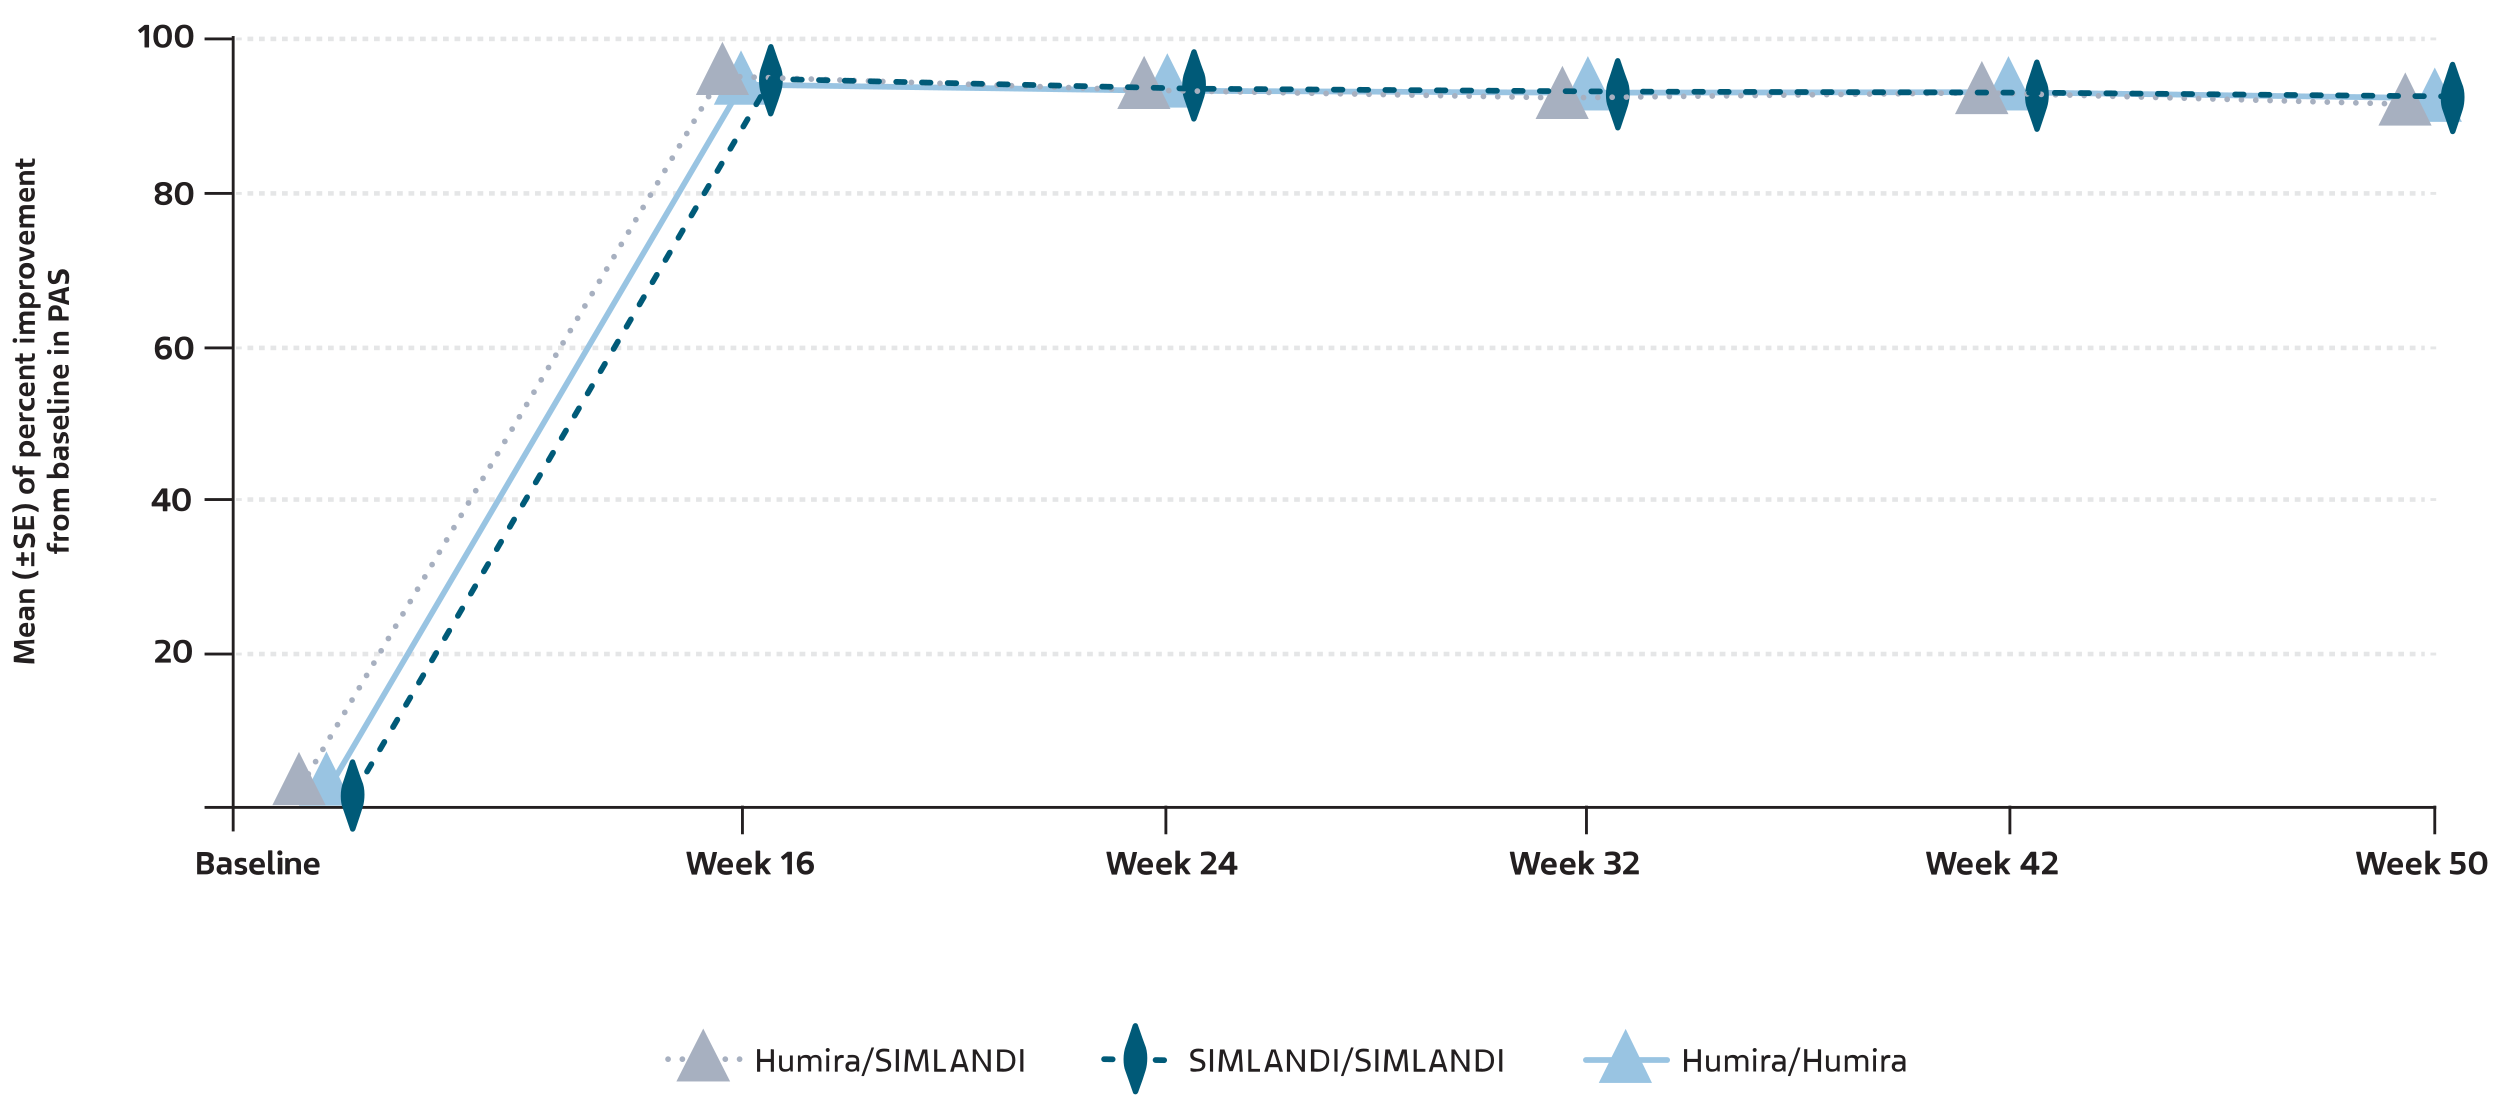 <?xml version="1.0" encoding="utf-8"?>
<!-- Generator: Adobe Illustrator 27.2.0, SVG Export Plug-In . SVG Version: 6.00 Build 0)  -->
<svg version="1.1" id="Layer_1" xmlns="http://www.w3.org/2000/svg" xmlns:xlink="http://www.w3.org/1999/xlink" x="0px" y="0px"
	 viewBox="0 0 873.8 383" style="enable-background:new 0 0 873.8 383;" xml:space="preserve">
<style type="text/css">
	.st0{fill:none;stroke:#E5E6E7;}
	.st1{fill:none;stroke:#E5E6E7;stroke-width:1.6;stroke-dasharray:0,0,2.01,2.01;}
	.st2{enable-background:new    ;}
	.st3{fill:#231F20;}
	.st4{fill:none;stroke:#231F20;}
	.st5{fill:none;stroke:#99C4E2;stroke-width:2;stroke-linecap:round;}
	.st6{fill-rule:evenodd;clip-rule:evenodd;fill:#99C4E2;}
	.st7{fill-rule:evenodd;clip-rule:evenodd;fill:#005A78;}
	.st8{fill-rule:evenodd;clip-rule:evenodd;fill:#A7B0C0;}
	.st9{fill:none;stroke:#A7B0C0;stroke-width:2;stroke-linecap:round;stroke-dasharray:0,0,0,5;}
	.st10{fill:none;stroke:#005A78;stroke-width:2;stroke-linecap:round;stroke-dasharray:0,0,3,6;}
</style>
<g id="Page-1">
	<g id="_2.2-2-Biosimiliarity-Study">
		<g id="Group-32">
			<g id="Group-30">
				<line id="Stroke-1" class="st0" x1="82.5" y1="67.6" x2="84.5" y2="67.6"/>
				<line id="Stroke-2" class="st1" x1="86.5" y1="67.6" x2="847.5" y2="67.6"/>
				<line id="Stroke-3" class="st0" x1="849.5" y1="67.6" x2="851.5" y2="67.6"/>
				<line id="Stroke-4" class="st0" x1="82.5" y1="13.6" x2="84.5" y2="13.6"/>
				<line id="Stroke-5" class="st1" x1="86.5" y1="13.6" x2="847.5" y2="13.6"/>
				<line id="Stroke-6" class="st0" x1="849.5" y1="13.6" x2="851.5" y2="13.6"/>
				<line id="Stroke-7" class="st0" x1="82.5" y1="121.6" x2="84.5" y2="121.6"/>
				<line id="Stroke-8" class="st1" x1="86.5" y1="121.6" x2="847.5" y2="121.6"/>
				<line id="Stroke-9" class="st0" x1="849.5" y1="121.6" x2="851.5" y2="121.6"/>
				<line id="Stroke-10" class="st0" x1="82.5" y1="174.6" x2="84.5" y2="174.6"/>
				<line id="Stroke-11" class="st1" x1="86.5" y1="174.6" x2="847.5" y2="174.6"/>
				<line id="Stroke-12" class="st0" x1="849.5" y1="174.6" x2="851.5" y2="174.6"/>
				<line id="Stroke-13" class="st0" x1="82.5" y1="228.6" x2="84.5" y2="228.6"/>
				<line id="Stroke-14" class="st1" x1="86.5" y1="228.6" x2="847.5" y2="228.6"/>
				<line id="Stroke-15" class="st0" x1="849.5" y1="228.6" x2="851.5" y2="228.6"/>
				<g id="_20">
					<g class="st2">
						<path class="st3" d="M59.7,230.4v1c0,0.1,0,0.2-0.1,0.2h-5.2c-0.2,0-0.2-0.1-0.2-0.2v-0.6c0-0.2,0-0.2,0.2-0.4l2-2
							c1.2-1.2,1.6-1.6,1.6-2.4c0-0.9-0.7-1.1-1.6-1.1c-0.7,0-1.4,0.1-1.9,0.3c-0.1,0-0.2,0-0.2-0.1v-1c0-0.1,0-0.1,0.1-0.2
							c0.5-0.2,1.5-0.3,2.3-0.3c1.6,0,2.8,0.8,2.8,2.3c0,1.2-0.7,1.8-2.2,3.4l-0.9,0.9h3.1C59.7,230.2,59.7,230.3,59.7,230.4z"/>
					</g>
					<g class="st2">
						<path class="st3" d="M60.6,227.7c0-3.1,1.5-4.1,3.3-4.1s3.2,1,3.2,4c0,3.1-1.4,4.1-3.2,4.1C62,231.7,60.6,230.7,60.6,227.7z
							 M65.4,227.7c0-2.1-0.6-2.9-1.6-2.9s-1.7,0.8-1.7,2.9c0,2.1,0.7,2.8,1.7,2.8S65.4,229.8,65.4,227.7z"/>
					</g>
				</g>
				<g id="Group-18">
					<g id="Baseline">
						<g class="st2">
							<path class="st3" d="M74.8,303.3c0,1.5-1.2,2.3-2.8,2.3h-3c-0.1,0-0.1,0-0.1-0.1V298c0-0.1,0-0.2,0.2-0.2h2.7
								c1.8,0,2.9,0.6,2.9,2.1c0,0.9-0.4,1.5-1,1.7l0,0C74.3,301.7,74.8,302.3,74.8,303.3z M70.4,299.1v1.9h1.4
								c0.8,0,1.2-0.3,1.2-0.9c0-0.7-0.5-0.9-1.2-0.9h-1.4V299.1z M73.2,303.2c0-0.8-0.5-1-1.4-1h-1.5v2.1H72
								C72.7,304.3,73.2,304,73.2,303.2z"/>
						</g>
						<g class="st2">
							<path class="st3" d="M80.9,301.9v3.5c0,0.1,0,0.2-0.1,0.2h-0.9c-0.1,0-0.2,0-0.2-0.2l-0.1-0.5c-0.3,0.4-0.9,0.8-1.8,0.8
								c-1.3,0-2.1-0.7-2.1-1.9c0-1.1,0.6-1.7,2.1-1.7h1.6v-0.3c0-0.6-0.3-0.9-1.2-0.9c-0.6,0-1.2,0.1-1.6,0.1c-0.1,0-0.1,0-0.1-0.1
								v-1c0-0.1,0-0.2,0.1-0.2c0.3-0.1,1.1-0.1,1.9-0.1C80.4,299.7,80.9,300.5,80.9,301.9z M79.4,303.1h-1.3
								c-0.7,0-0.9,0.3-0.9,0.7c0,0.4,0.3,0.8,1,0.8s1.2-0.4,1.2-1.1C79.4,303.5,79.4,303.1,79.4,303.1z"/>
						</g>
						<g class="st2">
							<path class="st3" d="M82.3,305.4c-0.1,0-0.1-0.1-0.1-0.1v-1c0-0.1,0.1-0.1,0.1-0.1c0.4,0.2,1.1,0.3,1.6,0.3
								c0.7,0,1.1-0.1,1.1-0.5c0-1-3-0.2-3-2.4c0-1.3,1-1.8,2.4-1.8c0.5,0,1.1,0.1,1.5,0.2c0.1,0,0.1,0.1,0.1,0.2v1
								c0,0.1-0.1,0.1-0.1,0.1c-0.4-0.1-0.9-0.2-1.3-0.2c-0.6,0-1.1,0.1-1.1,0.6c0,1,2.9,0.3,2.9,2.3c0,1.2-0.8,1.8-2.4,1.8
								C83.5,305.7,82.7,305.6,82.3,305.4z"/>
						</g>
						<g class="st2">
							<path class="st3" d="M92.6,302.5v0.5c0,0.1,0,0.2-0.2,0.2h-3.8c0.1,0.9,0.7,1.3,1.8,1.3c0.5,0,1.3-0.1,1.7-0.3
								c0.1,0,0.1,0,0.1,0.1v1c0,0.1,0,0.1-0.1,0.2c-0.5,0.2-1.2,0.3-1.8,0.3c-2.2,0-3.2-1.1-3.2-3s1.2-3,2.9-3
								C91.6,299.7,92.6,300.8,92.6,302.5z M88.7,302.2h2.5c0-0.9-0.5-1.3-1.1-1.3C89.3,300.9,88.8,301.5,88.7,302.2z"/>
						</g>
						<g class="st2">
							<path class="st3" d="M93.7,304.1v-6.7c0-0.1,0-0.2,0.2-0.2H95c0.1,0,0.2,0,0.2,0.2v6.5c0,0.4,0.2,0.6,0.5,0.6
								c0.2,0,0.3,0,0.3,0c0.1,0,0.1,0,0.1,0.1v0.9c0,0.1,0,0.1-0.1,0.1c-0.2,0-0.4,0.1-0.7,0.1C94.2,305.7,93.7,305.3,93.7,304.1z"
								/>
						</g>
						<g class="st2">
							<path class="st3" d="M96.9,298.1c0-0.5,0.4-0.9,0.9-0.9c0.6,0,0.9,0.4,0.9,0.9s-0.3,0.9-0.9,0.9
								C97.3,298.9,96.9,298.6,96.9,298.1z M97.1,305.4V300c0-0.1,0-0.2,0.2-0.2h1.2c0.1,0,0.2,0,0.2,0.2v5.4c0,0.1,0,0.2-0.2,0.2
								h-1.2C97.1,305.6,97.1,305.5,97.1,305.4z"/>
						</g>
						<g class="st2">
							<path class="st3" d="M105.2,302.1v3.3c0,0.1,0,0.2-0.2,0.2h-1.2c-0.1,0-0.2,0-0.2-0.2V302c0-0.7-0.3-1.1-1.1-1.1
								c-0.8,0-1.2,0.3-1.2,1.1v3.4c0,0.1,0,0.2-0.2,0.2h-1.2c-0.1,0-0.2,0-0.2-0.2V300c0-0.1,0-0.1,0.1-0.1h0.9
								c0.1,0,0.2,0,0.2,0.1l0.1,0.6c0.3-0.5,1-0.8,2-0.8C104.6,299.8,105.2,300.6,105.2,302.1z"/>
							<path class="st3" d="M111.7,302.5v0.5c0,0.1,0,0.2-0.2,0.2h-3.8c0.1,0.9,0.7,1.3,1.8,1.3c0.5,0,1.3-0.1,1.7-0.3
								c0.1,0,0.1,0,0.1,0.1v1c0,0.1,0,0.1-0.1,0.2c-0.5,0.2-1.2,0.3-1.8,0.3c-2.2,0-3.2-1.1-3.2-3s1.2-3,2.9-3
								C110.7,299.7,111.7,300.8,111.7,302.5z M107.7,302.2h2.5c0-0.9-0.5-1.3-1.1-1.3C108.3,300.9,107.8,301.5,107.7,302.2z"/>
						</g>
					</g>
					<g id="Week-16">
						<g class="st2">
							<path class="st3" d="M241.7,305.4c-0.8-2.5-1.3-5-1.8-7.5c0-0.1,0-0.2,0.1-0.2h1.3c0.1,0,0.2,0.1,0.2,0.2
								c0.3,2,0.7,4.1,1.2,5.9l1.5-5.9c0-0.1,0.1-0.1,0.2-0.1h1.6c0.1,0,0.2,0,0.2,0.1l1.5,5.9c0.5-1.8,1-3.9,1.4-5.9
								c0-0.1,0.1-0.1,0.2-0.1h1.2c0.1,0,0.2,0,0.1,0.2c-0.5,2.5-1.2,5-2,7.6c0,0.1-0.1,0.1-0.2,0.1h-1.6c-0.1,0-0.2,0-0.2-0.1
								l-1.5-5.9l-1.5,5.9c0,0.1-0.1,0.1-0.2,0.1h-1.6C241.8,305.6,241.7,305.6,241.7,305.4z"/>
						</g>
						<g class="st2">
							<path class="st3" d="M256.2,302.5v0.5c0,0.1,0,0.2-0.2,0.2h-3.8c0.1,0.9,0.7,1.3,1.8,1.3c0.5,0,1.3-0.1,1.7-0.3
								c0.1,0,0.1,0,0.1,0.1v1c0,0.1,0,0.1-0.1,0.2c-0.5,0.2-1.2,0.3-1.8,0.3c-2.2,0-3.2-1.1-3.2-3s1.2-3,2.9-3
								C255.2,299.7,256.2,300.8,256.2,302.5z M252.3,302.2h2.5c0-0.9-0.5-1.3-1.1-1.3C252.9,300.9,252.4,301.5,252.3,302.2z"/>
						</g>
						<g class="st2">
							<path class="st3" d="M262.8,302.5v0.5c0,0.1,0,0.2-0.2,0.2h-3.8c0.1,0.9,0.7,1.3,1.8,1.3c0.5,0,1.3-0.1,1.7-0.3
								c0.1,0,0.1,0,0.1,0.1v1c0,0.1,0,0.1-0.1,0.2c-0.5,0.2-1.2,0.3-1.8,0.3c-2.2,0-3.2-1.1-3.2-3s1.2-3,2.9-3
								C261.8,299.7,262.8,300.8,262.8,302.5z M258.9,302.2h2.5c0-0.9-0.5-1.3-1.1-1.3C259.5,300.9,258.9,301.5,258.9,302.2z"/>
						</g>
						<g class="st2">
							<path class="st3" d="M269.4,305.4c0.1,0.1,0,0.2-0.1,0.2H268c-0.1,0-0.2,0-0.3-0.1l-1.5-2.1c-0.2,0.1-0.3,0.3-0.5,0.4v1.7
								c0,0.1,0,0.2-0.2,0.2h-1.2c-0.1,0-0.2,0-0.2-0.2v-8c0-0.1,0-0.2,0.2-0.2h1.2c0.1,0,0.2,0,0.2,0.2v4.6c0.6-0.6,1.5-1.4,2-2
								c0.1-0.1,0.1-0.1,0.3-0.1h1.4c0.1,0,0.2,0.1,0.1,0.2c-0.7,0.8-1.5,1.6-2.2,2.3L269.4,305.4z"/>
						</g>
						<g class="st2">
							<path class="st3" d="M276.8,297.9v7.5c0,0.1,0,0.2-0.1,0.2h-1.3c-0.1,0-0.2,0-0.2-0.2v-6l-1.3,1.1c-0.1,0.1-0.2,0.1-0.3,0
								l-0.6-0.8c-0.1-0.1-0.1-0.2,0.1-0.3l2-1.6c0.1-0.1,0.2-0.1,0.4-0.1h1.1C276.7,297.7,276.8,297.8,276.8,297.9z"/>
						</g>
						<g class="st2">
							<path class="st3" d="M284.5,303c0,1.7-1.2,2.7-2.9,2.7c-1.6,0-3.1-1-3.1-3.9c0-3.3,1.8-4.2,3.5-4.2c0.7,0,1.3,0.1,1.7,0.2
								c0.1,0,0.1,0.1,0.1,0.2v1c0,0.1-0.1,0.1-0.2,0.1c-0.4-0.1-0.8-0.2-1.5-0.2c-1.1,0-1.9,0.6-2,2.2c0.5-0.4,1.2-0.6,1.9-0.6
								C283.4,300.5,284.5,301.3,284.5,303z M282.9,303.1c0-0.9-0.6-1.3-1.2-1.3s-1.1,0.2-1.6,0.7c0.1,1.3,0.7,1.9,1.5,1.9
								C282.3,304.4,282.9,304,282.9,303.1z"/>
						</g>
					</g>
					<g id="Week-24">
						<g class="st2">
							<path class="st3" d="M388.5,305.4c-0.8-2.5-1.3-5-1.8-7.5c0-0.1,0-0.2,0.1-0.2h1.3c0.1,0,0.2,0.1,0.2,0.2
								c0.3,2,0.7,4.1,1.2,5.9l1.5-5.9c0-0.1,0.1-0.1,0.2-0.1h1.6c0.1,0,0.2,0,0.2,0.1l1.5,5.9c0.5-1.8,1-3.9,1.4-5.9
								c0-0.1,0.1-0.1,0.2-0.1h1.2c0.1,0,0.2,0,0.1,0.2c-0.5,2.5-1.2,5-2,7.6c0,0.1-0.1,0.1-0.2,0.1h-1.6c-0.1,0-0.2,0-0.2-0.1
								l-1.5-5.9l-1.5,5.9c0,0.1-0.1,0.1-0.2,0.1h-1.6C388.6,305.6,388.5,305.6,388.5,305.4z"/>
						</g>
						<g class="st2">
							<path class="st3" d="M403,302.5v0.5c0,0.1,0,0.2-0.2,0.2H399c0.1,0.9,0.7,1.3,1.8,1.3c0.5,0,1.3-0.1,1.7-0.3
								c0.1,0,0.1,0,0.1,0.1v1c0,0.1,0,0.1-0.1,0.2c-0.5,0.2-1.2,0.3-1.8,0.3c-2.2,0-3.2-1.1-3.2-3s1.2-3,2.9-3
								C402,299.7,403,300.8,403,302.5z M399,302.2h2.5c0-0.9-0.5-1.3-1.1-1.3C399.6,300.9,399.1,301.5,399,302.2z"/>
						</g>
						<g class="st2">
							<path class="st3" d="M409.6,302.5v0.5c0,0.1,0,0.2-0.2,0.2h-3.8c0.1,0.9,0.7,1.3,1.8,1.3c0.5,0,1.3-0.1,1.7-0.3
								c0.1,0,0.1,0,0.1,0.1v1c0,0.1,0,0.1-0.1,0.2c-0.5,0.2-1.2,0.3-1.8,0.3c-2.2,0-3.2-1.1-3.2-3s1.2-3,2.9-3
								C408.6,299.7,409.6,300.8,409.6,302.5z M405.6,302.2h2.5c0-0.9-0.5-1.3-1.1-1.3C406.2,300.9,405.7,301.5,405.6,302.2z"/>
						</g>
						<g class="st2">
							<path class="st3" d="M416.1,305.4c0.1,0.1,0,0.2-0.1,0.2h-1.3c-0.1,0-0.2,0-0.3-0.1l-1.5-2.1c-0.2,0.1-0.3,0.3-0.5,0.4v1.7
								c0,0.1,0,0.2-0.2,0.2H411c-0.1,0-0.2,0-0.2-0.2v-8c0-0.1,0-0.2,0.2-0.2h1.2c0.1,0,0.2,0,0.2,0.2v4.6c0.6-0.6,1.5-1.4,2-2
								c0.1-0.1,0.1-0.1,0.3-0.1h1.4c0.1,0,0.2,0.1,0.1,0.2c-0.7,0.8-1.5,1.6-2.2,2.3L416.1,305.4z"/>
						</g>
						<g class="st2">
							<path class="st3" d="M425.2,304.4v1c0,0.1,0,0.2-0.1,0.2h-5.2c-0.2,0-0.2-0.1-0.2-0.2v-0.6c0-0.2,0-0.2,0.2-0.4l2-2
								c1.2-1.2,1.6-1.6,1.6-2.4c0-0.9-0.7-1.1-1.6-1.1c-0.7,0-1.4,0.1-1.9,0.3c-0.1,0-0.2,0-0.2-0.1v-1c0-0.1,0-0.1,0.1-0.2
								c0.5-0.2,1.5-0.3,2.3-0.3c1.6,0,2.8,0.8,2.8,2.3c0,1.2-0.7,1.8-2.2,3.4l-0.9,0.9h3.1C425.2,304.2,425.2,304.3,425.2,304.4z"
								/>
						</g>
						<g class="st2">
							<path class="st3" d="M429.8,305.4V304h-3.7c-0.1,0-0.2,0-0.2-0.2v-0.9c0-0.2,0-0.3,0.2-0.4l3.2-4.6c0.1-0.1,0.2-0.2,0.4-0.2
								h1.5c0.1,0,0.2,0.1,0.2,0.2v4.7h0.9c0.1,0,0.2,0.1,0.2,0.2v1c0,0.1,0,0.2-0.2,0.2h-0.9v1.5c0,0.1,0,0.2-0.1,0.2H430
								C429.8,305.6,429.8,305.6,429.8,305.4z M429.8,302.6v-3.2l0,0l-2.2,3.2H429.8z"/>
						</g>
					</g>
					<g id="Week-42">
						<g class="st2">
							<path class="st3" d="M675,305.4c-0.8-2.5-1.3-5-1.8-7.5c0-0.1,0-0.2,0.1-0.2h1.3c0.1,0,0.2,0.1,0.2,0.2
								c0.3,2,0.7,4.1,1.2,5.9l1.5-5.9c0-0.1,0.1-0.1,0.2-0.1h1.6c0.1,0,0.2,0,0.2,0.1l1.5,5.9c0.5-1.8,1-3.9,1.4-5.9
								c0-0.1,0.1-0.1,0.2-0.1h1.2c0.1,0,0.2,0,0.1,0.2c-0.5,2.5-1.2,5-2,7.6c0,0.1-0.1,0.1-0.2,0.1h-1.6c-0.1,0-0.2,0-0.2-0.1
								l-1.5-5.9l-1.5,5.9c0,0.1-0.1,0.1-0.2,0.1h-1.6C675.1,305.6,675,305.6,675,305.4z"/>
						</g>
						<g class="st2">
							<path class="st3" d="M689.5,302.5v0.5c0,0.1,0,0.2-0.2,0.2h-3.8c0.1,0.9,0.7,1.3,1.8,1.3c0.5,0,1.3-0.1,1.7-0.3
								c0.1,0,0.1,0,0.1,0.1v1c0,0.1,0,0.1-0.1,0.2c-0.5,0.2-1.2,0.3-1.8,0.3c-2.2,0-3.2-1.1-3.2-3s1.2-3,2.9-3
								C688.5,299.7,689.5,300.8,689.5,302.5z M685.6,302.2h2.5c0-0.9-0.5-1.3-1.1-1.3C686.2,300.9,685.6,301.5,685.6,302.2z"/>
						</g>
						<g class="st2">
							<path class="st3" d="M696.1,302.5v0.5c0,0.1,0,0.2-0.2,0.2h-3.8c0.1,0.9,0.7,1.3,1.8,1.3c0.5,0,1.3-0.1,1.7-0.3
								c0.1,0,0.1,0,0.1,0.1v1c0,0.1,0,0.1-0.1,0.2c-0.5,0.2-1.2,0.3-1.8,0.3c-2.2,0-3.2-1.1-3.2-3s1.2-3,2.9-3
								C695.1,299.7,696.1,300.8,696.1,302.5z M692.1,302.2h2.5c0-0.9-0.5-1.3-1.1-1.3C692.7,300.9,692.2,301.5,692.1,302.2z"/>
						</g>
						<g class="st2">
							<path class="st3" d="M702.6,305.4c0.1,0.1,0,0.2-0.1,0.2h-1.3c-0.1,0-0.2,0-0.3-0.1l-1.5-2.1c-0.2,0.1-0.3,0.3-0.5,0.4v1.7
								c0,0.1,0,0.2-0.2,0.2h-1.2c-0.1,0-0.2,0-0.2-0.2v-8c0-0.1,0-0.2,0.2-0.2h1.2c0.1,0,0.2,0,0.2,0.2v4.6c0.6-0.6,1.5-1.4,2-2
								c0.1-0.1,0.1-0.1,0.3-0.1h1.4c0.1,0,0.2,0.1,0.1,0.2c-0.7,0.8-1.5,1.6-2.2,2.3L702.6,305.4z"/>
						</g>
						<g class="st2">
							<path class="st3" d="M710.1,305.4V304h-3.7c-0.1,0-0.2,0-0.2-0.2v-0.9c0-0.2,0-0.3,0.2-0.4l3.2-4.6c0.1-0.1,0.2-0.2,0.4-0.2
								h1.5c0.1,0,0.2,0.1,0.2,0.2v4.7h0.9c0.1,0,0.2,0.1,0.2,0.2v1c0,0.1,0,0.2-0.2,0.2h-0.9v1.5c0,0.1,0,0.2-0.1,0.2h-1.3
								C710.1,305.6,710.1,305.6,710.1,305.4z M710.1,302.6v-3.2l0,0l-2.2,3.2H710.1z"/>
						</g>
						<g class="st2">
							<path class="st3" d="M719.2,304.4v1c0,0.1,0,0.2-0.1,0.2h-5.2c-0.2,0-0.2-0.1-0.2-0.2v-0.6c0-0.2,0-0.2,0.2-0.4l2-2
								c1.2-1.2,1.6-1.6,1.6-2.4c0-0.9-0.7-1.1-1.6-1.1c-0.7,0-1.4,0.1-1.9,0.3c-0.1,0-0.2,0-0.2-0.1v-1c0-0.1,0-0.1,0.1-0.2
								c0.5-0.2,1.5-0.3,2.3-0.3c1.6,0,2.8,0.8,2.8,2.3c0,1.2-0.7,1.8-2.2,3.4l-0.9,0.9h3.1C719.1,304.2,719.2,304.3,719.2,304.4z"
								/>
						</g>
					</g>
					<g id="Week-50">
						<g class="st2">
							<path class="st3" d="M825.3,305.4c-0.8-2.5-1.3-5-1.8-7.5c0-0.1,0-0.2,0.1-0.2h1.3c0.1,0,0.2,0.1,0.2,0.2
								c0.3,2,0.7,4.1,1.2,5.9l1.5-5.9c0-0.1,0.1-0.1,0.2-0.1h1.6c0.1,0,0.2,0,0.2,0.1l1.5,5.9c0.5-1.8,1-3.9,1.4-5.9
								c0-0.1,0.1-0.1,0.2-0.1h1.2c0.1,0,0.2,0,0.1,0.2c-0.5,2.5-1.2,5-2,7.6c0,0.1-0.1,0.1-0.2,0.1h-1.6c-0.1,0-0.2,0-0.2-0.1
								l-1.5-5.9l-1.5,5.9c0,0.1-0.1,0.1-0.2,0.1h-1.6C825.4,305.6,825.4,305.6,825.3,305.4z"/>
						</g>
						<g class="st2">
							<path class="st3" d="M839.9,302.5v0.5c0,0.1,0,0.2-0.2,0.2h-3.8c0.1,0.9,0.7,1.3,1.8,1.3c0.5,0,1.3-0.1,1.7-0.3
								c0.1,0,0.1,0,0.1,0.1v1c0,0.1,0,0.1-0.1,0.2c-0.5,0.2-1.2,0.3-1.8,0.3c-2.2,0-3.2-1.1-3.2-3s1.2-3,2.9-3
								C838.9,299.7,839.9,300.8,839.9,302.5z M835.9,302.2h2.5c0-0.9-0.5-1.3-1.1-1.3C836.5,300.9,836,301.5,835.9,302.2z"/>
						</g>
						<g class="st2">
							<path class="st3" d="M846.4,302.5v0.5c0,0.1,0,0.2-0.2,0.2h-3.8c0.1,0.9,0.7,1.3,1.8,1.3c0.5,0,1.3-0.1,1.7-0.3
								c0.1,0,0.1,0,0.1,0.1v1c0,0.1,0,0.1-0.1,0.2c-0.5,0.2-1.2,0.3-1.8,0.3c-2.2,0-3.2-1.1-3.2-3s1.2-3,2.9-3
								C845.4,299.7,846.4,300.8,846.4,302.5z M842.5,302.2h2.5c0-0.9-0.5-1.3-1.1-1.3C843.1,300.9,842.6,301.5,842.5,302.2z"/>
						</g>
						<g class="st2">
							<path class="st3" d="M853,305.4c0.1,0.1,0,0.2-0.1,0.2h-1.3c-0.1,0-0.2,0-0.3-0.1l-1.5-2.1c-0.2,0.1-0.3,0.3-0.5,0.4v1.7
								c0,0.1,0,0.2-0.2,0.2h-1.2c-0.1,0-0.2,0-0.2-0.2v-8c0-0.1,0-0.2,0.2-0.2h1.2c0.1,0,0.2,0,0.2,0.2v4.6c0.6-0.6,1.5-1.4,2-2
								c0.1-0.1,0.1-0.1,0.3-0.1h1.4c0.1,0,0.2,0.1,0.1,0.2c-0.7,0.8-1.5,1.6-2.2,2.3L853,305.4z"/>
						</g>
						<g class="st2">
							<path class="st3" d="M861.8,303.1c0,1.7-1.3,2.6-3,2.6c-0.9,0-1.8-0.2-2.3-0.3c-0.1,0-0.2-0.1-0.2-0.2v-1
								c0-0.1,0.1-0.1,0.2-0.1c0.5,0.2,1.3,0.3,2.1,0.3c1,0,1.6-0.4,1.6-1.2c0-1-0.7-1.2-1.8-1.2c-0.6,0-1.1,0.1-1.4,0.1
								c-0.2,0-0.2-0.1-0.2-0.2V298c0-0.1,0.1-0.2,0.2-0.2h4.3c0.1,0,0.2,0.1,0.2,0.2v1c0,0.1,0,0.2-0.2,0.2h-3.1v1.7
								c0.2,0,0.5,0,0.8,0C860.6,300.7,861.8,301.3,861.8,303.1z"/>
						</g>
						<g class="st2">
							<path class="st3" d="M862.9,301.7c0-3.1,1.5-4.1,3.3-4.1s3.2,1,3.2,4c0,3.1-1.4,4.1-3.2,4.1S862.9,304.7,862.9,301.7z
								 M867.8,301.7c0-2.1-0.6-2.9-1.6-2.9s-1.7,0.8-1.7,2.9s0.7,2.8,1.7,2.8S867.8,303.8,867.8,301.7z"/>
						</g>
					</g>
				</g>
				<g id="_40">
					<g class="st2">
						<path class="st3" d="M56.9,178.4V177h-3.7c-0.1,0-0.2,0-0.2-0.2v-0.9c0-0.2,0-0.3,0.2-0.4l3.2-4.6c0.1-0.1,0.2-0.2,0.4-0.2
							h1.5c0.1,0,0.2,0.1,0.2,0.2v4.7h0.9c0.1,0,0.2,0.1,0.2,0.2v1c0,0.1,0,0.2-0.2,0.2h-0.9v1.5c0,0.1,0,0.2-0.1,0.2H57
							C56.9,178.6,56.9,178.6,56.9,178.4z M56.9,175.6v-3.2l0,0l-2.2,3.2H56.9z"/>
					</g>
					<g class="st2">
						<path class="st3" d="M60.2,174.7c0-3.1,1.5-4.1,3.3-4.1c1.8,0,3.2,1,3.2,4c0,3.1-1.4,4.1-3.2,4.1
							C61.7,178.7,60.2,177.7,60.2,174.7z M65.1,174.7c0-2.1-0.6-2.9-1.6-2.9s-1.7,0.8-1.7,2.9c0,2.1,0.7,2.8,1.7,2.8
							S65.1,176.8,65.1,174.7z"/>
					</g>
				</g>
				<g id="_60">
					<g class="st2">
						<path class="st3" d="M60.1,123c0,1.7-1.2,2.7-2.9,2.7c-1.6,0-3.1-1-3.1-3.9c0-3.3,1.8-4.2,3.5-4.2c0.7,0,1.3,0.1,1.7,0.2
							c0.1,0,0.1,0.1,0.1,0.2v1c0,0.1-0.1,0.1-0.2,0.1c-0.4-0.1-0.8-0.2-1.5-0.2c-1.1,0-1.9,0.6-2,2.2c0.5-0.4,1.2-0.6,1.9-0.6
							C59.1,120.5,60.1,121.3,60.1,123z M58.5,123.1c0-0.9-0.6-1.3-1.2-1.3c-0.6,0-1.1,0.2-1.6,0.7c0.1,1.3,0.7,1.9,1.5,1.9
							C57.9,124.4,58.5,124,58.5,123.1z"/>
					</g>
					<g class="st2">
						<path class="st3" d="M61.1,121.7c0-3.1,1.5-4.1,3.3-4.1s3.2,1,3.2,4c0,3.1-1.4,4.1-3.2,4.1C62.5,125.7,61.1,124.7,61.1,121.7z
							 M65.9,121.7c0-2.1-0.6-2.9-1.6-2.9s-1.7,0.8-1.7,2.9s0.7,2.8,1.7,2.8S65.9,123.8,65.9,121.7z"/>
					</g>
				</g>
				<g id="_80">
					<g class="st2">
						<path class="st3" d="M55.5,67.6c-0.8-0.2-1.4-0.8-1.4-1.8c0-1.5,1.2-2.2,3-2.2c1.7,0,3,0.7,3,2.2c0,0.9-0.6,1.6-1.4,1.8
							c1,0.3,1.5,0.9,1.5,1.8c0,1.5-1.4,2.3-3,2.3c-1.8,0-3.1-0.7-3.1-2.3C54,68.6,54.6,67.8,55.5,67.6z M57.1,70.5
							c0.9,0,1.5-0.4,1.5-1.1s-0.5-1.2-1.5-1.2c-0.8,0-1.5,0.4-1.5,1.2C55.5,70.1,56.2,70.5,57.1,70.5z M57.1,67.1
							c0.8,0,1.4-0.5,1.4-1.1c0-0.7-0.5-1.1-1.4-1.1c-0.8,0-1.4,0.4-1.4,1.1C55.7,66.6,56.2,67.1,57.1,67.1z"/>
						<path class="st3" d="M61.1,67.7c0-3.1,1.5-4.1,3.3-4.1s3.2,1,3.2,4c0,3.1-1.4,4.1-3.2,4.1C62.6,71.7,61.1,70.7,61.1,67.7z
							 M66,67.7c0-2.1-0.6-2.9-1.6-2.9s-1.7,0.8-1.7,2.9s0.7,2.8,1.7,2.8S66,69.8,66,67.7z"/>
					</g>
				</g>
				<g id="_100">
					<g class="st2">
						<path class="st3" d="M52.1,8.9v7.5c0,0.1,0,0.2-0.1,0.2h-1.3c-0.1,0-0.2,0-0.2-0.2v-6l-1.3,1.1c-0.1,0.1-0.2,0.1-0.3,0
							l-0.6-0.8c-0.1-0.1-0.1-0.2,0.1-0.3l2-1.6c0.1-0.1,0.2-0.1,0.4-0.1h1.1C52,8.7,52.1,8.8,52.1,8.9z"/>
					</g>
					<g class="st2">
						<path class="st3" d="M53.6,12.7c0-3.1,1.5-4.1,3.3-4.1s3.2,1,3.2,4c0,3.1-1.4,4.1-3.2,4.1S53.6,15.7,53.6,12.7z M58.5,12.7
							c0-2.1-0.6-2.9-1.6-2.9s-1.7,0.8-1.7,2.9s0.7,2.8,1.7,2.8C57.9,15.5,58.5,14.8,58.5,12.7z"/>
						<path class="st3" d="M61.1,12.7c0-3.1,1.5-4.1,3.3-4.1s3.2,1,3.2,4c0,3.1-1.4,4.1-3.2,4.1C62.6,16.7,61.1,15.7,61.1,12.7z
							 M66,12.7c0-2.1-0.6-2.9-1.6-2.9s-1.7,0.8-1.7,2.9s0.7,2.8,1.7,2.8C65.4,15.5,66,14.8,66,12.7z"/>
					</g>
				</g>
				<g id="Group-35">
					<line id="Stroke-22" class="st4" x1="81.5" y1="12.6" x2="81.5" y2="290.6"/>
					<line id="Stroke-67" class="st4" x1="71.5" y1="282.2" x2="851.5" y2="282.2"/>
				</g>
				<line id="Stroke-24" class="st4" x1="71.5" y1="228.6" x2="81.5" y2="228.6"/>
				<line id="Stroke-26" class="st4" x1="71.5" y1="174.6" x2="81.5" y2="174.6"/>
				<line id="Stroke-28" class="st4" x1="71.5" y1="121.6" x2="81.5" y2="121.6"/>
				<line id="Stroke-30" class="st4" x1="71.5" y1="67.6" x2="81.5" y2="67.6"/>
				<line id="Stroke-32" class="st4" x1="71.5" y1="13.6" x2="81.5" y2="13.6"/>
				<line id="Stroke-33" class="st4" x1="259.5" y1="281.6" x2="259.5" y2="291.6"/>
				<line id="Stroke-34" class="st4" x1="407.5" y1="281.6" x2="407.5" y2="291.6"/>
				<line id="Stroke-35" class="st4" x1="702.5" y1="281.6" x2="702.5" y2="291.6"/>
				<g id="Week-32">
					<g class="st2">
						<path class="st3" d="M529.5,305.4c-0.8-2.5-1.3-5-1.8-7.5c0-0.1,0-0.2,0.1-0.2h1.3c0.1,0,0.2,0.1,0.2,0.2
							c0.3,2,0.7,4.1,1.2,5.9l1.5-5.9c0-0.1,0.1-0.1,0.2-0.1h1.6c0.1,0,0.2,0,0.2,0.1l1.5,5.9c0.5-1.8,1-3.9,1.4-5.9
							c0-0.1,0.1-0.1,0.2-0.1h1.2c0.1,0,0.2,0,0.1,0.2c-0.5,2.5-1.2,5-2,7.6c0,0.1-0.1,0.1-0.2,0.1h-1.6c-0.1,0-0.2,0-0.2-0.1
							l-1.5-5.9l-1.5,5.9c0,0.1-0.1,0.1-0.2,0.1h-1.6C529.6,305.6,529.6,305.6,529.5,305.4z"/>
					</g>
					<g class="st2">
						<path class="st3" d="M544.1,302.5v0.5c0,0.1,0,0.2-0.2,0.2h-3.8c0.1,0.9,0.7,1.3,1.8,1.3c0.5,0,1.3-0.1,1.7-0.3
							c0.1,0,0.1,0,0.1,0.1v1c0,0.1,0,0.1-0.1,0.2c-0.5,0.2-1.2,0.3-1.8,0.3c-2.2,0-3.2-1.1-3.2-3s1.2-3,2.9-3
							C543.1,299.7,544.1,300.8,544.1,302.5z M540.1,302.2h2.5c0-0.9-0.5-1.3-1.1-1.3C540.7,300.9,540.2,301.5,540.1,302.2z"/>
					</g>
					<g class="st2">
						<path class="st3" d="M550.7,302.5v0.5c0,0.1,0,0.2-0.2,0.2h-3.8c0.1,0.9,0.7,1.3,1.8,1.3c0.5,0,1.3-0.1,1.7-0.3
							c0.1,0,0.1,0,0.1,0.1v1c0,0.1,0,0.1-0.1,0.2c-0.5,0.2-1.2,0.3-1.8,0.3c-2.2,0-3.2-1.1-3.2-3s1.2-3,2.9-3
							C549.7,299.7,550.7,300.8,550.7,302.5z M546.7,302.2h2.5c0-0.9-0.5-1.3-1.1-1.3C547.3,300.9,546.8,301.5,546.7,302.2z"/>
					</g>
					<g class="st2">
						<path class="st3" d="M557.2,305.4c0.1,0.1,0,0.2-0.1,0.2h-1.3c-0.1,0-0.2,0-0.3-0.1l-1.5-2.1c-0.2,0.1-0.3,0.3-0.5,0.4v1.7
							c0,0.1,0,0.2-0.2,0.2h-1.2c-0.1,0-0.2,0-0.2-0.2v-8c0-0.1,0-0.2,0.2-0.2h1.2c0.1,0,0.2,0,0.2,0.2v4.6c0.6-0.6,1.5-1.4,2-2
							c0.1-0.1,0.1-0.1,0.3-0.1h1.4c0.1,0,0.2,0.1,0.1,0.2c-0.7,0.8-1.5,1.6-2.2,2.3L557.2,305.4z"/>
					</g>
					<g class="st2">
						<path class="st3" d="M560.8,305.4c-0.1,0-0.1-0.1-0.1-0.2v-1c0-0.1,0.1-0.1,0.2-0.1c0.5,0.1,1.4,0.3,2.2,0.3
							c1,0,1.7-0.3,1.7-1.1c0-0.8-0.5-1.1-1.6-1.1h-0.9c-0.1,0-0.2,0-0.2-0.2v-0.9c0-0.1,0-0.2,0.2-0.2h0.9c0.9,0,1.5-0.2,1.5-1
							s-0.6-1-1.5-1c-0.7,0-1.5,0.2-1.9,0.3c-0.1,0-0.2,0-0.2-0.1v-1c0-0.1,0-0.2,0.1-0.2c0.4-0.1,1.4-0.3,2.3-0.3
							c1.7,0,2.8,0.6,2.8,2.1c0,1-0.5,1.6-1.3,1.8v0.1c0.9,0.2,1.5,0.7,1.5,1.8c0,1.4-1.2,2.3-3.1,2.3
							C562.3,305.7,561.3,305.5,560.8,305.4z"/>
					</g>
					<g class="st2">
						<path class="st3" d="M572.8,304.4v1c0,0.1,0,0.2-0.1,0.2h-5.2c-0.2,0-0.2-0.1-0.2-0.2v-0.6c0-0.2,0-0.2,0.2-0.4l2-2
							c1.2-1.2,1.6-1.6,1.6-2.4c0-0.9-0.7-1.1-1.6-1.1c-0.7,0-1.4,0.1-1.9,0.3c-0.1,0-0.2,0-0.2-0.1v-1c0-0.1,0-0.1,0.1-0.2
							c0.5-0.2,1.5-0.3,2.3-0.3c1.6,0,2.8,0.8,2.8,2.3c0,1.2-0.7,1.8-2.2,3.4l-0.9,0.9h3.1C572.8,304.2,572.8,304.3,572.8,304.4z"/>
					</g>
				</g>
				<line id="Stroke-37" class="st4" x1="554.5" y1="281.6" x2="554.5" y2="291.6"/>
				<line id="Stroke-38" class="st4" x1="851" y1="281.6" x2="851" y2="291.6"/>
				<g id="Group-8">
					<polyline id="Stroke-1-2" class="st5" points="115.5,274.6 259.5,29.6 404.9,31.7 551.6,32.4 698.7,32.2 850.5,34.3 					"/>
					<polygon id="Fill-40" class="st6" points="268.5,36.6 249.5,36.6 259,17.6 					"/>
					<polygon id="Fill-41" class="st6" points="417.5,37.6 398.5,37.6 408,18.6 					"/>
					<polygon id="Fill-42" class="st6" points="564.5,38.6 545.5,38.6 555,19.6 					"/>
					<polygon id="Fill-43" class="st6" points="711.5,38.6 692.5,38.6 702,19.6 					"/>
					<polygon id="Fill-44" class="st6" points="860.5,42.6 841.5,42.6 851,23.6 					"/>
					<polygon id="Fill-45" class="st6" points="123.5,281.6 104.5,281.6 114.1,262.6 					"/>
					<path id="Fill-46" class="st7" d="M272,35.2l1-3.1c0.4-1.3,0.6-2.8,0.6-4.4c0-1.8-0.3-3.5-0.9-4.8l-0.8-2.2l0,0l-1.6-4.7
						c-0.1-0.4-0.5-0.6-0.9-0.6s-0.7,0.3-0.9,0.7l-1.5,4.6l0,0l-0.9,2.7c-0.5,1.3-0.8,3-0.8,4.8c0,1.6,0.2,3.1,0.6,4.3l1,2.9
						l1.6,4.7c0.1,0.4,0.5,0.6,0.9,0.6s0.7-0.3,0.9-0.7L272,35.2L272,35.2z"/>
					<path id="Fill-48" class="st7" d="M125.8,285.2l1-3.1c0.4-1.3,0.6-2.8,0.6-4.4c0-1.8-0.3-3.5-0.9-4.8l-0.8-2.2l0,0l-1.6-4.7
						c-0.1-0.4-0.5-0.6-0.9-0.6s-0.7,0.3-0.9,0.7l-1.5,4.6l0,0l-0.9,2.7c-0.5,1.4-0.8,3-0.8,4.8c0,1.6,0.2,3.1,0.7,4.3l1,2.9
						l1.6,4.7c0.1,0.4,0.5,0.6,0.9,0.6s0.7-0.3,0.9-0.7L125.8,285.2L125.8,285.2z"/>
					<path id="Fill-50" class="st7" d="M419.9,37l1-3.1c0.4-1.3,0.6-2.8,0.6-4.4c0-1.8-0.3-3.5-0.9-4.8l-0.8-2.2l0,0l-1.6-4.7
						c-0.1-0.4-0.5-0.6-0.9-0.6s-0.7,0.3-0.9,0.7l-1.5,4.6l0,0l-0.9,2.7c-0.5,1.3-0.8,3-0.8,4.8c0,1.6,0.2,3.1,0.6,4.3l1,2.9
						l1.6,4.7c0.1,0.4,0.5,0.6,0.9,0.6s0.7-0.3,0.9-0.7L419.9,37L419.9,37z"/>
					<path id="Fill-52" class="st7" d="M568,40.1l1-3.1c0.4-1.3,0.6-2.8,0.6-4.4c0-1.8-0.3-3.5-0.9-4.8l-0.8-2.2l0,0l-1.6-4.7
						c-0.1-0.4-0.5-0.6-0.9-0.6s-0.7,0.3-0.9,0.7l-1.5,4.6l0,0l-0.9,2.7c-0.5,1.3-0.8,3-0.8,4.8c0,1.6,0.2,3.1,0.7,4.3l1,2.9
						l1.6,4.7c0.1,0.4,0.5,0.6,0.9,0.6s0.7-0.3,0.9-0.7L568,40.1L568,40.1z"/>
					<path id="Fill-54" class="st7" d="M714.5,40.6l1-3.1c0.4-1.3,0.6-2.8,0.6-4.4c0-1.8-0.3-3.5-0.9-4.8l-0.8-2.2l0,0l-1.6-4.7
						c-0.1-0.4-0.5-0.6-0.9-0.6s-0.7,0.3-0.9,0.7l-1.5,4.6l0,0l-0.9,2.7c-0.5,1.3-0.8,3-0.8,4.8c0,1.6,0.2,3.1,0.7,4.3l1,2.9
						l1.6,4.7c0.1,0.4,0.5,0.6,0.9,0.6s0.7-0.3,0.9-0.7L714.5,40.6L714.5,40.6z"/>
					<path id="Fill-56" class="st7" d="M859.8,41.4l1-3.1c0.4-1.3,0.6-2.8,0.6-4.4c0-1.8-0.3-3.5-0.9-4.8l-0.8-2.2l0,0l-1.6-4.7
						c-0.1-0.4-0.5-0.6-0.9-0.6s-0.7,0.3-0.9,0.7l-1.5,4.6l0,0l-0.9,2.7c-0.5,1.3-0.8,3-0.8,4.8c0,1.6,0.2,3.1,0.7,4.3l1,2.9
						l1.6,4.7c0.1,0.4,0.5,0.6,0.9,0.6s0.7-0.3,0.9-0.7L859.8,41.4L859.8,41.4z"/>
					<polygon id="Fill-58" class="st8" points="113.8,281.4 95.2,281.4 104.5,262.8 					"/>
					<polygon id="Fill-60" class="st8" points="261.8,33.2 243.2,33.2 252.5,14.6 					"/>
					<polygon id="Fill-62" class="st8" points="409.1,38.1 390.5,38.1 399.9,19.5 					"/>
					<polygon id="Fill-64" class="st8" points="555.3,41.6 536.7,41.6 546.1,23 					"/>
					<polygon id="Fill-66" class="st8" points="702,39.9 683.3,39.9 692.7,21.3 					"/>
					<polygon id="Fill-68" class="st8" points="849.9,43.9 831.3,43.9 840.7,25.3 					"/>
					<path id="Stroke-74" class="st9" d="M105.2,274.8l7.2-12.1L251.9,26.6l148.4,4.9l145.3,2.7l146.6-1.8l148.4,4"/>
					<path id="Stroke-76" class="st10" d="M856.2,33.7l-143.5-1.3L565.6,32l-148.4-1l-147.7-3.4l-146,250.3"/>
				</g>
				<g id="Group-69">
					<g id="Humira_Humira">
						<g class="st2">
							<path class="st3" d="M594.5,366.8v7.7c0,0.1,0,0.1-0.1,0.1h-0.9c-0.1,0-0.1,0-0.1-0.1v-3.3h-3.7v3.3c0,0.1,0,0.1-0.1,0.1
								h-0.9c-0.1,0-0.1,0-0.1-0.1v-7.7c0-0.1,0-0.1,0.1-0.1h0.9c0,0,0.1,0,0.1,0.1v3.3h3.7v-3.3c0-0.1,0-0.1,0.1-0.1L594.5,366.8
								C594.5,366.7,594.5,366.8,594.5,366.8z"/>
						</g>
						<g class="st2">
							<path class="st3" d="M601.1,369v5.4c0,0.1,0,0.1-0.1,0.1h-0.6c-0.1,0-0.1,0-0.1-0.1l-0.1-0.6c-0.3,0.5-0.9,0.8-1.9,0.8
								c-1.4,0-2-0.7-2-2.3V369c0-0.1,0-0.1,0.1-0.1h0.8c0.1,0,0.1,0,0.1,0.1v3.4c0,0.9,0.4,1.3,1.3,1.3s1.5-0.3,1.5-1.3V369
								c0-0.1,0-0.1,0.1-0.1h0.8C601.1,368.9,601.1,369,601.1,369z"/>
							<path class="st3" d="M611.1,370.9v3.5c0,0.1,0,0.1-0.1,0.1h-0.8c-0.1,0-0.1,0-0.1-0.1V371c0-1-0.3-1.4-1.2-1.4
								c-1,0-1.4,0.4-1.4,1.2v3.6c0,0.1,0,0.1-0.1,0.1h-0.8c-0.1,0-0.1,0-0.1-0.1V371c0-0.9-0.3-1.3-1.2-1.3c-1,0-1.4,0.4-1.4,1.2
								v3.6c0,0.1,0,0.1-0.1,0.1H603c-0.1,0-0.1,0-0.1-0.1V369c0-0.1,0-0.1,0.1-0.1h0.6c0.1,0,0.1,0,0.1,0.1l0.1,0.6
								c0.3-0.5,0.9-0.9,1.9-0.9c0.9,0,1.4,0.3,1.7,0.8c0.3-0.5,0.9-0.8,1.8-0.8C610.4,368.8,611.1,369.5,611.1,370.9z"/>
							<path class="st3" d="M612.6,367c0-0.4,0.3-0.7,0.7-0.7c0.5,0,0.7,0.3,0.7,0.7c0,0.4-0.3,0.7-0.7,0.7
								C613,367.7,612.6,367.5,612.6,367z M612.8,374.5V369c0-0.1,0-0.1,0.1-0.1h0.8c0.1,0,0.1,0,0.1,0.1v5.4c0,0.1,0,0.1-0.1,0.1
								H612.8C612.9,374.6,612.8,374.6,612.8,374.5z"/>
						</g>
						<g class="st2">
							<path class="st3" d="M618.8,368.8v0.9c0,0,0,0.1-0.1,0.1h-0.6c-0.8,0-1.4,0.5-1.4,1.7v3c0,0.1,0,0.1-0.1,0.1h-0.8
								c-0.1,0-0.1,0-0.1-0.1V369c0-0.1,0-0.1,0.1-0.1h0.6c0.1,0,0.1,0,0.1,0.1l0.1,0.6c0.3-0.6,0.8-0.9,1.5-0.9L618.8,368.8
								L618.8,368.8z"/>
						</g>
						<g class="st2">
							<path class="st3" d="M624.1,370.8v3.6c0,0.1,0,0.1-0.1,0.1h-0.6c-0.1,0-0.1,0-0.1-0.1l-0.1-0.6c-0.3,0.5-1,0.8-1.8,0.8
								c-1.3,0-2.1-0.8-2.1-1.9c0-1,0.5-1.7,1.9-1.7h1.9v-0.4c0-0.7-0.4-1-1.3-1c-0.6,0-1.2,0.1-1.6,0.1c-0.1,0-0.1,0-0.1-0.1V369
								c0-0.1,0-0.1,0.1-0.2c0.3-0.1,1-0.1,1.8-0.1C623.5,368.8,624.1,369.5,624.1,370.8z M623,372h-1.6c-0.7,0-1,0.3-1,0.8
								c0,0.6,0.4,1,1.2,1c0.9,0,1.4-0.5,1.4-1.3L623,372L623,372z"/>
							<path class="st3" d="M624.9,376l3.5-9.8c0-0.1,0-0.1,0.1-0.1h0.7c0.1,0,0.1,0,0.1,0.1l-3.5,9.8c0,0.1,0,0.1-0.1,0.1H625
								C624.9,376.1,624.9,376.1,624.9,376z"/>
						</g>
						<g class="st2">
							<path class="st3" d="M636.5,366.8v7.7c0,0.1,0,0.1-0.1,0.1h-0.9c-0.1,0-0.1,0-0.1-0.1v-3.3h-3.7v3.3c0,0.1,0,0.1-0.1,0.1
								h-0.9c-0.1,0-0.1,0-0.1-0.1v-7.7c0-0.1,0-0.1,0.1-0.1h0.9c0,0,0.1,0,0.1,0.1v3.3h3.7v-3.3c0-0.1,0-0.1,0.1-0.1L636.5,366.8
								C636.5,366.7,636.5,366.8,636.5,366.8z"/>
						</g>
						<g class="st2">
							<path class="st3" d="M643,369v5.4c0,0.1,0,0.1-0.1,0.1h-0.6c-0.1,0-0.1,0-0.1-0.1l-0.1-0.6c-0.3,0.5-0.9,0.8-1.9,0.8
								c-1.4,0-2-0.7-2-2.3V369c0-0.1,0-0.1,0.1-0.1h0.8c0.1,0,0.1,0,0.1,0.1v3.4c0,0.9,0.4,1.3,1.3,1.3s1.5-0.3,1.5-1.3V369
								c0-0.1,0-0.1,0.1-0.1h0.8C643,368.9,643,369,643,369z"/>
							<path class="st3" d="M653,370.9v3.5c0,0.1,0,0.1-0.1,0.1h-0.8c-0.1,0-0.1,0-0.1-0.1V371c0-1-0.3-1.4-1.2-1.4
								c-1,0-1.4,0.4-1.4,1.2v3.6c0,0.1,0,0.1-0.1,0.1h-0.8c-0.1,0-0.1,0-0.1-0.1V371c0-0.9-0.3-1.3-1.2-1.3c-1,0-1.4,0.4-1.4,1.2
								v3.6c0,0.1,0,0.1-0.1,0.1h-0.8c-0.1,0-0.1,0-0.1-0.1V369c0-0.1,0-0.1,0.1-0.1h0.6c0.1,0,0.1,0,0.1,0.1l0.1,0.6
								c0.3-0.5,0.9-0.9,1.9-0.9c0.9,0,1.4,0.3,1.7,0.8c0.3-0.5,0.9-0.8,1.8-0.8C652.4,368.8,653,369.5,653,370.9z"/>
							<path class="st3" d="M654.6,367c0-0.4,0.3-0.7,0.7-0.7c0.5,0,0.7,0.3,0.7,0.7c0,0.4-0.3,0.7-0.7,0.7
								C654.9,367.7,654.6,367.5,654.6,367z M654.7,374.5V369c0-0.1,0-0.1,0.1-0.1h0.8c0.1,0,0.1,0,0.1,0.1v5.4c0,0.1,0,0.1-0.1,0.1
								H654.7C654.8,374.6,654.7,374.6,654.7,374.5z"/>
						</g>
						<g class="st2">
							<path class="st3" d="M660.7,368.8v0.9c0,0,0,0.1-0.1,0.1H660c-0.8,0-1.4,0.5-1.4,1.7v3c0,0.1,0,0.1-0.1,0.1h-0.8
								c-0.1,0-0.1,0-0.1-0.1V369c0-0.1,0-0.1,0.1-0.1h0.6c0.1,0,0.1,0,0.1,0.1l0.1,0.6c0.3-0.6,0.8-0.9,1.5-0.9L660.7,368.8
								L660.7,368.8z"/>
						</g>
						<g class="st2">
							<path class="st3" d="M666,370.8v3.6c0,0.1,0,0.1-0.1,0.1h-0.6c-0.1,0-0.1,0-0.1-0.1l-0.1-0.6c-0.3,0.5-1,0.8-1.8,0.8
								c-1.3,0-2.1-0.8-2.1-1.9c0-1,0.5-1.7,1.9-1.7h1.9v-0.4c0-0.7-0.4-1-1.3-1c-0.6,0-1.2,0.1-1.6,0.1c-0.1,0-0.1,0-0.1-0.1V369
								c0-0.1,0-0.1,0.1-0.2c0.3-0.1,1-0.1,1.8-0.1C665.5,368.8,666,369.5,666,370.8z M664.9,372h-1.6c-0.7,0-1,0.3-1,0.8
								c0,0.6,0.4,1,1.2,1c0.9,0,1.4-0.5,1.4-1.3L664.9,372L664.9,372z"/>
						</g>
					</g>
					<g id="Group-28">
						<polygon id="Fill-59" class="st6" points="577.4,378.5 558.8,378.5 568.2,359.6 						"/>
						<line id="Stroke-61" class="st5" x1="554.3" y1="370.5" x2="582.7" y2="370.5"/>
					</g>
				</g>
				<g id="Group-68">
					<g id="SIMLANDI_SIMLANDI">
						<g class="st2">
							<path class="st3" d="M416.2,374.4c-0.1,0-0.1-0.1-0.1-0.2v-0.8c0-0.1,0.1-0.1,0.1-0.1c0.6,0.2,1.3,0.3,2.3,0.3
								c1.1,0,1.7-0.5,1.7-1.2c0-2-4.2-0.7-4.2-3.7c0-1.4,1.1-2.2,2.8-2.2c0.8,0,1.3,0.1,1.7,0.2c0.1,0,0.1,0.1,0.1,0.1v0.8
								c0,0.1,0,0.1-0.1,0.1c-0.5-0.1-0.9-0.2-1.6-0.2c-1.2,0-1.8,0.5-1.8,1.1c0,2,4.2,0.7,4.2,3.6c0,1.4-1.1,2.3-2.8,2.3
								C417.4,374.7,416.7,374.6,416.2,374.4z"/>
						</g>
						<g class="st2">
							<path class="st3" d="M422.9,374.5v-7.7c0-0.1,0-0.1,0.1-0.1h0.9c0,0,0.1,0,0.1,0.1v7.7c0,0.1,0,0.1-0.1,0.1L422.9,374.5
								C422.9,374.6,422.9,374.6,422.9,374.5z"/>
						</g>
						<g class="st2">
							<path class="st3" d="M425.9,374.5c0.1-2.4,0.3-5.5,0.5-7.6c0-0.1,0.1-0.1,0.2-0.1h1.3c0.1,0,0.1,0,0.1,0.1l2.1,6.1h0.1l2-6.1
								c0-0.1,0.1-0.1,0.1-0.1h1.4c0.1,0,0.2,0,0.2,0.1c0.2,2.1,0.3,5.2,0.5,7.6c0,0.1,0,0.1-0.1,0.1h-0.8c-0.1,0-0.2,0-0.2-0.1
								c-0.1-1.9-0.2-4.7-0.3-6.3h-0.1l-2,6.1c0,0.1-0.1,0.1-0.1,0.1h-1c-0.1,0-0.2,0-0.2-0.1l-2-6.1h-0.1c-0.1,1.7-0.3,4.4-0.4,6.3
								c0,0.1,0,0.1-0.2,0.1H426C425.9,374.6,425.9,374.5,425.9,374.5z"/>
						</g>
						<g class="st2">
							<path class="st3" d="M436.3,374.5v-7.6c0-0.1,0-0.1,0.1-0.1h0.9c0,0,0.1,0,0.1,0.1v6.7h2.9c0.1,0,0.1,0,0.1,0.1v0.8
								c0,0.1,0,0.1-0.1,0.1h-3.9C436.3,374.6,436.3,374.6,436.3,374.5z"/>
						</g>
						<g class="st2">
							<path class="st3" d="M448.3,374.6h-0.9c-0.1,0-0.1,0-0.2-0.1c-0.1-0.5-0.3-1-0.4-1.5h-3.3l-0.4,1.5c0,0.1,0,0.1-0.2,0.1H442
								c-0.1,0-0.1,0-0.1-0.1c0.7-2.5,1.6-5,2.4-7.6c0-0.1,0.1-0.1,0.2-0.1h1.3c0.1,0,0.1,0,0.1,0.1c0.9,2.5,1.7,5.1,2.5,7.6
								C448.4,374.5,448.4,374.6,448.3,374.6z M446.5,371.9c-0.4-1.4-0.8-2.8-1.3-4.2h-0.1c-0.5,1.4-0.9,2.8-1.3,4.2H446.5z"/>
							<path class="st3" d="M449.8,374.5v-7.6c0-0.1,0-0.1,0.1-0.1h1.1c0.1,0,0.1,0,0.1,0.1l3.8,6.1h0.1v-6.1c0-0.1,0-0.1,0.1-0.1
								h0.9c0.1,0,0.1,0,0.1,0.1v7.6c0,0.1,0,0.1-0.1,0.1h-1.1c-0.1,0-0.1,0-0.1-0.1l-3.8-6.1h-0.1v6.1c0,0.1,0,0.1-0.1,0.1h-0.9
								C449.8,374.6,449.8,374.6,449.8,374.5z"/>
						</g>
						<g class="st2">
							<path class="st3" d="M458.2,374.5v-7.6c0-0.1,0-0.1,0.1-0.1h2.2c2.7,0,4.1,1.3,4.1,3.8c0,2.6-1.6,4-4.2,4L458.2,374.5
								C458.2,374.6,458.2,374.6,458.2,374.5z M460.5,373.6c2.1,0,3.1-1,3.1-3s-0.9-2.9-3-2.9h-1.2v5.8h1.1V373.6z"/>
						</g>
						<g class="st2">
							<path class="st3" d="M466.4,374.5v-7.7c0-0.1,0-0.1,0.1-0.1h0.9c0,0,0.1,0,0.1,0.1v7.7c0,0.1,0,0.1-0.1,0.1L466.4,374.5
								C466.4,374.6,466.4,374.6,466.4,374.5z"/>
							<path class="st3" d="M468.7,376l3.5-9.8c0-0.1,0-0.1,0.1-0.1h0.7c0.1,0,0.1,0,0.1,0.1l-3.5,9.8c0,0.1,0,0.1-0.1,0.1h-0.7
								C468.7,376.1,468.7,376.1,468.7,376z"/>
							<path class="st3" d="M474,374.4c-0.1,0-0.1-0.1-0.1-0.2v-0.8c0-0.1,0.1-0.1,0.1-0.1c0.6,0.2,1.3,0.3,2.3,0.3
								c1.1,0,1.7-0.5,1.7-1.2c0-2-4.2-0.7-4.2-3.7c0-1.4,1.1-2.2,2.8-2.2c0.8,0,1.3,0.1,1.7,0.2c0.1,0,0.1,0.1,0.1,0.1v0.8
								c0,0.1,0,0.1-0.1,0.1c-0.5-0.1-0.9-0.2-1.6-0.2c-1.2,0-1.8,0.5-1.8,1.1c0,2,4.2,0.7,4.2,3.6c0,1.4-1.1,2.3-2.8,2.3
								C475.3,374.7,474.6,374.6,474,374.4z"/>
						</g>
						<g class="st2">
							<path class="st3" d="M480.7,374.5v-7.7c0-0.1,0-0.1,0.1-0.1h0.9c0,0,0.1,0,0.1,0.1v7.7c0,0.1,0,0.1-0.1,0.1L480.7,374.5
								C480.7,374.6,480.7,374.6,480.7,374.5z"/>
						</g>
						<g class="st2">
							<path class="st3" d="M483.7,374.5c0.1-2.4,0.3-5.5,0.5-7.6c0-0.1,0.1-0.1,0.2-0.1h1.3c0.1,0,0.1,0,0.1,0.1l2.1,6.1h0.1l2-6.1
								c0-0.1,0.1-0.1,0.1-0.1h1.4c0.1,0,0.2,0,0.2,0.1c0.2,2.1,0.3,5.2,0.5,7.6c0,0.1,0,0.1-0.1,0.1h-0.8c-0.1,0-0.2,0-0.2-0.1
								c-0.1-1.9-0.2-4.7-0.3-6.3h-0.1l-2,6.1c0,0.1-0.1,0.1-0.1,0.1h-1c-0.1,0-0.2,0-0.2-0.1l-2-6.1h-0.1c-0.1,1.7-0.3,4.4-0.4,6.3
								c0,0.1,0,0.1-0.2,0.1h-0.8C483.7,374.6,483.7,374.5,483.7,374.5z"/>
						</g>
						<g class="st2">
							<path class="st3" d="M494.1,374.5v-7.6c0-0.1,0-0.1,0.1-0.1h0.9c0,0,0.1,0,0.1,0.1v6.7h2.9c0.1,0,0.1,0,0.1,0.1v0.8
								c0,0.1,0,0.1-0.1,0.1h-3.9C494.1,374.6,494.1,374.6,494.1,374.5z"/>
						</g>
						<g class="st2">
							<path class="st3" d="M505.8,374.6h-0.9c-0.1,0-0.1,0-0.2-0.1c-0.1-0.5-0.3-1-0.4-1.5H501l-0.4,1.5c0,0.1,0,0.1-0.2,0.1h-0.9
								c-0.1,0-0.1,0-0.1-0.1c0.7-2.5,1.6-5,2.4-7.6c0-0.1,0.1-0.1,0.2-0.1h1.3c0.1,0,0.1,0,0.1,0.1c0.9,2.5,1.7,5.1,2.5,7.6
								C505.9,374.5,505.9,374.6,505.8,374.6z M504,371.9c-0.4-1.4-0.8-2.8-1.3-4.2h-0.1c-0.5,1.4-0.9,2.8-1.3,4.2H504z"/>
						</g>
						<g class="st2">
							<path class="st3" d="M507.3,374.5v-7.6c0-0.1,0-0.1,0.1-0.1h1.1c0.1,0,0.1,0,0.1,0.1l3.8,6.1h0.1v-6.1c0-0.1,0-0.1,0.1-0.1
								h0.9c0.1,0,0.1,0,0.1,0.1v7.6c0,0.1,0,0.1-0.1,0.1h-1.1c-0.1,0-0.1,0-0.1-0.1l-3.8-6.1h-0.1v6.1c0,0.1,0,0.1-0.1,0.1h-0.9
								C507.3,374.6,507.3,374.6,507.3,374.5z"/>
						</g>
						<g class="st2">
							<path class="st3" d="M515.8,374.5v-7.6c0-0.1,0-0.1,0.1-0.1h2.2c2.7,0,4.1,1.3,4.1,3.8c0,2.6-1.6,4-4.2,4L515.8,374.5
								C515.8,374.6,515.8,374.6,515.8,374.5z M518,373.6c2.1,0,3.1-1,3.1-3s-0.9-2.9-3-2.9h-1.2v5.8h1.1V373.6z"/>
							<path class="st3" d="M524,374.5v-7.7c0-0.1,0-0.1,0.1-0.1h0.9c0,0,0.1,0,0.1,0.1v7.7c0,0.1,0,0.1-0.1,0.1L524,374.5
								C524,374.6,524,374.6,524,374.5z"/>
						</g>
					</g>
					<g id="Group-65">
						<path id="Fill-72" class="st7" d="M399.4,377.3l1-3.1c0.4-1.3,0.6-2.8,0.6-4.4c0-1.8-0.3-3.5-0.9-4.8l-0.8-2.2l0,0l-1.6-4.6
							c-0.1-0.4-0.5-0.6-0.9-0.6s-0.7,0.3-0.9,0.7l-1.5,4.6l0,0l-0.9,2.6c-0.5,1.3-0.8,3-0.8,4.7c0,1.6,0.2,3.1,0.7,4.3l1,2.8
							l1.6,4.6c0.1,0.4,0.5,0.6,0.9,0.6s0.7-0.3,0.9-0.7L399.4,377.3L399.4,377.3z"/>
						<line id="Stroke-74-2" class="st10" x1="385.9" y1="370.2" x2="409.5" y2="370.6"/>
					</g>
				</g>
				<g id="Group-67">
					<g id="Humira_SIMLANDI">
						<g class="st2">
							<path class="st3" d="M270.5,366.8v7.7c0,0.1,0,0.1-0.1,0.1h-0.9c-0.1,0-0.1,0-0.1-0.1v-3.3h-3.7v3.3c0,0.1,0,0.1-0.1,0.1
								h-0.9c-0.1,0-0.1,0-0.1-0.1v-7.7c0-0.1,0-0.1,0.1-0.1h0.9c0,0,0.1,0,0.1,0.1v3.3h3.7v-3.3c0-0.1,0-0.1,0.1-0.1L270.5,366.8
								C270.5,366.7,270.5,366.8,270.5,366.8z"/>
						</g>
						<g class="st2">
							<path class="st3" d="M277.1,369v5.4c0,0.1,0,0.1-0.1,0.1h-0.6c-0.1,0-0.1,0-0.1-0.1l-0.1-0.6c-0.3,0.5-0.9,0.8-1.9,0.8
								c-1.4,0-2-0.7-2-2.3V369c0-0.1,0-0.1,0.1-0.1h0.8c0.1,0,0.1,0,0.1,0.1v3.4c0,0.9,0.4,1.3,1.3,1.3s1.5-0.3,1.5-1.3V369
								c0-0.1,0-0.1,0.1-0.1h0.8C277.1,368.9,277.1,369,277.1,369z"/>
							<path class="st3" d="M287.1,370.9v3.5c0,0.1,0,0.1-0.1,0.1h-0.8c-0.1,0-0.1,0-0.1-0.1V371c0-1-0.3-1.4-1.2-1.4
								c-1,0-1.4,0.4-1.4,1.2v3.6c0,0.1,0,0.1-0.1,0.1h-0.8c-0.1,0-0.1,0-0.1-0.1V371c0-0.9-0.3-1.3-1.2-1.3c-1,0-1.4,0.4-1.4,1.2
								v3.6c0,0.1,0,0.1-0.1,0.1H279c-0.1,0-0.1,0-0.1-0.1V369c0-0.1,0-0.1,0.1-0.1h0.6c0.1,0,0.1,0,0.1,0.1l0.1,0.6
								c0.3-0.5,0.9-0.9,1.9-0.9c0.9,0,1.4,0.3,1.7,0.8c0.3-0.5,0.9-0.8,1.8-0.8C286.4,368.8,287.1,369.5,287.1,370.9z"/>
							<path class="st3" d="M288.6,367c0-0.4,0.3-0.7,0.7-0.7c0.5,0,0.7,0.3,0.7,0.7c0,0.4-0.3,0.7-0.7,0.7
								C289,367.7,288.6,367.5,288.6,367z M288.8,374.5V369c0-0.1,0-0.1,0.1-0.1h0.8c0.1,0,0.1,0,0.1,0.1v5.4c0,0.1,0,0.1-0.1,0.1
								h-0.8C288.9,374.6,288.8,374.6,288.8,374.5z"/>
						</g>
						<g class="st2">
							<path class="st3" d="M294.9,368.8v0.9c0,0,0,0.1-0.1,0.1h-0.6c-0.8,0-1.4,0.5-1.4,1.7v3c0,0.1,0,0.1-0.1,0.1h-0.8
								c-0.1,0-0.1,0-0.1-0.1V369c0-0.1,0-0.1,0.1-0.1h0.6c0.1,0,0.1,0,0.1,0.1l0.1,0.6c0.3-0.6,0.8-0.9,1.5-0.9L294.9,368.8
								L294.9,368.8z"/>
						</g>
						<g class="st2">
							<path class="st3" d="M300.3,370.8v3.6c0,0.1,0,0.1-0.1,0.1h-0.6c-0.1,0-0.1,0-0.1-0.1l-0.1-0.6c-0.3,0.5-1,0.8-1.8,0.8
								c-1.3,0-2.1-0.8-2.1-1.9c0-1,0.5-1.7,1.9-1.7h1.9v-0.4c0-0.7-0.4-1-1.3-1c-0.6,0-1.2,0.1-1.6,0.1c-0.1,0-0.1,0-0.1-0.1V369
								c0-0.1,0-0.1,0.1-0.2c0.3-0.1,1-0.1,1.8-0.1C299.7,368.8,300.3,369.5,300.3,370.8z M299.2,372h-1.6c-0.7,0-1,0.3-1,0.8
								c0,0.6,0.4,1,1.2,1c0.9,0,1.4-0.5,1.4-1.3V372z"/>
							<path class="st3" d="M301.1,376l3.5-9.8c0-0.1,0-0.1,0.1-0.1h0.7c0.1,0,0.1,0,0.1,0.1L302,376c0,0.1,0,0.1-0.1,0.1h-0.7
								C301.1,376.1,301.1,376.1,301.1,376z"/>
							<path class="st3" d="M306.4,374.4c-0.1,0-0.1-0.1-0.1-0.2v-0.8c0-0.1,0.1-0.1,0.1-0.1c0.6,0.2,1.3,0.3,2.3,0.3
								c1.1,0,1.7-0.5,1.7-1.2c0-2-4.2-0.7-4.2-3.7c0-1.4,1.1-2.2,2.8-2.2c0.8,0,1.3,0.1,1.7,0.2c0.1,0,0.1,0.1,0.1,0.1v0.8
								c0,0.1,0,0.1-0.1,0.1c-0.5-0.1-0.9-0.2-1.6-0.2c-1.2,0-1.8,0.5-1.8,1.1c0,2,4.2,0.7,4.2,3.6c0,1.4-1.1,2.3-2.8,2.3
								C307.7,374.7,307,374.6,306.4,374.4z"/>
						</g>
						<g class="st2">
							<path class="st3" d="M313.1,374.5v-7.7c0-0.1,0-0.1,0.1-0.1h0.9c0,0,0.1,0,0.1,0.1v7.7c0,0.1,0,0.1-0.1,0.1L313.1,374.5
								C313.2,374.6,313.1,374.6,313.1,374.5z"/>
						</g>
						<g class="st2">
							<path class="st3" d="M316.1,374.5c0.1-2.4,0.3-5.5,0.5-7.6c0-0.1,0.1-0.1,0.2-0.1h1.3c0.1,0,0.1,0,0.1,0.1l2.1,6.1h0.1l2-6.1
								c0-0.1,0.1-0.1,0.1-0.1h1.4c0.1,0,0.2,0,0.2,0.1c0.2,2.1,0.3,5.2,0.5,7.6c0,0.1,0,0.1-0.1,0.1h-0.8c-0.1,0-0.2,0-0.2-0.1
								c-0.1-1.9-0.2-4.7-0.3-6.3H323l-2,6.1c0,0.1-0.1,0.1-0.1,0.1h-1c-0.1,0-0.2,0-0.2-0.1l-2-6.1h-0.1c-0.1,1.7-0.3,4.4-0.4,6.3
								c0,0.1,0,0.1-0.2,0.1h-0.8C316.1,374.6,316.1,374.5,316.1,374.5z"/>
						</g>
						<g class="st2">
							<path class="st3" d="M326.5,374.5v-7.6c0-0.1,0-0.1,0.1-0.1h0.9c0,0,0.1,0,0.1,0.1v6.7h2.9c0.1,0,0.1,0,0.1,0.1v0.8
								c0,0.1,0,0.1-0.1,0.1h-3.9C326.6,374.6,326.5,374.6,326.5,374.5z"/>
						</g>
						<g class="st2">
							<path class="st3" d="M338.5,374.6h-0.9c-0.1,0-0.1,0-0.2-0.1c-0.1-0.5-0.3-1-0.4-1.5h-3.3l-0.4,1.5c0,0.1,0,0.1-0.2,0.1h-0.9
								c-0.1,0-0.1,0-0.1-0.1c0.7-2.5,1.6-5,2.4-7.6c0-0.1,0.1-0.1,0.2-0.1h1.3c0.1,0,0.1,0,0.1,0.1c0.9,2.5,1.7,5.1,2.5,7.6
								C338.7,374.5,338.6,374.6,338.5,374.6z M336.7,371.9c-0.4-1.4-0.8-2.8-1.3-4.2h-0.1c-0.5,1.4-0.9,2.8-1.3,4.2H336.7z"/>
							<path class="st3" d="M340,374.5v-7.6c0-0.1,0-0.1,0.1-0.1h1.1c0.1,0,0.1,0,0.1,0.1l3.8,6.1h0.1v-6.1c0-0.1,0-0.1,0.1-0.1h0.9
								c0.1,0,0.1,0,0.1,0.1v7.6c0,0.1,0,0.1-0.1,0.1h-1.1c-0.1,0-0.1,0-0.1-0.1l-3.8-6.1h-0.1v6.1c0,0.1,0,0.1-0.1,0.1h-0.9
								C340,374.6,340,374.6,340,374.5z"/>
						</g>
						<g class="st2">
							<path class="st3" d="M348.5,374.5v-7.6c0-0.1,0-0.1,0.1-0.1h2.2c2.7,0,4.1,1.3,4.1,3.8c0,2.6-1.6,4-4.2,4L348.5,374.5
								C348.5,374.6,348.5,374.6,348.5,374.5z M350.7,373.6c2.1,0,3.1-1,3.1-3s-0.9-2.9-3-2.9h-1.2v5.8h1.1V373.6z"/>
						</g>
						<g class="st2">
							<path class="st3" d="M356.6,374.5v-7.7c0-0.1,0-0.1,0.1-0.1h0.9c0,0,0.1,0,0.1,0.1v7.7c0,0.1,0,0.1-0.1,0.1L356.6,374.5
								C356.6,374.6,356.6,374.6,356.6,374.5z"/>
						</g>
					</g>
					<g id="Group-12">
						<line id="Stroke-70" class="st9" x1="233.5" y1="370.2" x2="262.1" y2="370.2"/>
						<polygon id="Fill-76" class="st8" points="255.2,378 236.4,378 245.8,359.5 						"/>
					</g>
				</g>
			</g>
		</g>
	</g>
</g>
<g id="ADA-positive-patient">
	<g>
		<path class="st3" d="M12,231.9h-0.1c-1.1,0-2.3-0.1-3.6-0.2S6,231.5,5,231.4c-0.1,0-0.2-0.1-0.2-0.2v-1.6c0-0.1,0-0.1,0-0.1
			s0.1,0,0.1-0.1l5.2-1.6v-0.1L5,226.2c-0.1,0-0.1,0-0.1-0.1V226v-1.7c0-0.1,0-0.1,0-0.1s0.1,0,0.1-0.1c1.4-0.1,3.7-0.3,6.9-0.5
			c0.1,0,0.1,0,0.1,0v0.1v1.1c0,0.1,0,0.1,0,0.1h-0.1c-1.6,0-3.3,0.1-5.2,0.3v0.1l5,1.5c0.1,0,0.1,0,0.1,0.1v0.1v1.1
			c0,0.1,0,0.1,0,0.1l-0.1,0.1l-5,1.6v0.1c2.1,0.1,3.8,0.2,5.2,0.3c0.1,0,0.1,0,0.1,0v0.1v1.1C12.1,231.8,12.1,231.8,12,231.9
			L12,231.9z"/>
		<path class="st3" d="M7.4,218.3c0.4-0.4,1.1-0.6,1.9-0.6h0.4c0.1,0,0.1,0,0.1,0.1v3.5c0.4,0,0.7-0.2,0.9-0.5s0.3-0.7,0.3-1.2
			c0-0.2,0-0.5-0.1-0.8s-0.1-0.6-0.2-0.8l0,0c0,0,0-0.1,0.1-0.1h0.9h0.1c0,0,0,0,0.1,0.1c0.1,0.2,0.1,0.5,0.2,0.8
			c0.1,0.3,0.1,0.6,0.1,0.9c0,1-0.2,1.7-0.7,2.2s-1.1,0.7-2,0.7c-0.6,0-1-0.1-1.5-0.3c-0.4-0.2-0.7-0.5-1-0.9
			c-0.2-0.4-0.3-0.9-0.3-1.4C6.7,219.3,6.9,218.8,7.4,218.3L7.4,218.3z M8.1,220.9c0.2,0.2,0.5,0.4,0.9,0.4V219
			c-0.4,0-0.7,0.1-0.9,0.3s-0.3,0.5-0.3,0.8C7.7,220.4,7.9,220.7,8.1,220.9L8.1,220.9z"/>
		<path class="st3" d="M7.2,212.6c0.3-0.3,0.8-0.5,1.5-0.5h3.2c0.1,0,0.1,0,0.1,0.1v0.8c0,0.1,0,0.1,0,0.1h-0.1l-0.5,0.1
			c0.2,0.2,0.4,0.4,0.5,0.7s0.2,0.6,0.2,1c0,0.6-0.2,1.1-0.5,1.4s-0.7,0.5-1.3,0.5c-1,0-1.6-0.6-1.6-1.9v-1.5H8.6
			c-0.5,0-0.8,0.4-0.8,1.1c0,0.5,0,1,0.1,1.5l0,0c0,0.1,0,0.1-0.1,0.1H7c-0.1,0-0.1,0-0.1,0s0,0-0.1-0.1c-0.1-0.3-0.1-0.9-0.1-1.7
			S6.9,212.9,7.2,212.6L7.2,212.6z M9.8,213.5v1.2c0,0.5,0.2,0.8,0.6,0.8c0.2,0,0.4-0.1,0.5-0.2s0.2-0.4,0.2-0.7s-0.1-0.6-0.3-0.8
			s-0.4-0.3-0.7-0.3H9.8L9.8,213.5z"/>
		<path class="st3" d="M7.3,206.5c0.4-0.3,0.9-0.5,1.6-0.5H12c0.1,0,0.1,0,0.1,0v0.1v1.1c0,0.1,0,0.1,0,0.1H12H8.8
			c-0.3,0-0.6,0.1-0.7,0.2c-0.2,0.1-0.2,0.4-0.2,0.8c0,0.7,0.3,1.1,1,1.1H12c0.1,0,0.1,0,0.1,0v0.1v1.1c0,0.1-0.1,0.1-0.1,0.1H7
			c-0.1,0-0.1,0-0.1-0.1V210v-0.1H7l0.5-0.1c-0.5-0.3-0.8-0.9-0.8-1.8C6.7,207.3,6.9,206.9,7.3,206.5z"/>
		<path class="st3" d="M13.4,200.8l-0.1,0.1c-0.6,0.4-1.2,0.8-2.1,1c-0.8,0.3-1.6,0.4-2.4,0.4s-1.7-0.1-2.4-0.4
			c-0.8-0.3-1.4-0.6-2-1.1c-0.1,0-0.1-0.1-0.1-0.1v-0.1v-1c0-0.1,0-0.1,0-0.1h0.1c1.3,0.9,2.8,1.4,4.4,1.4s3.2-0.5,4.4-1.4
			c0,0,0,0,0.1,0s0.1,0,0.1,0.1v1C13.5,200.7,13.5,200.7,13.4,200.8L13.4,200.8z"/>
		<path class="st3" d="M10.1,196H10H8.5v1.7c0,0.1,0,0.1-0.1,0.1H7.5c-0.1,0-0.1,0-0.1-0.1V196H5.8c-0.1,0-0.1,0-0.1,0v-0.1v-1
			c0-0.1,0.1-0.1,0.2-0.1h1.5v-1.7c0-0.1,0-0.1,0.1-0.1h0.9c0.1,0,0.1,0,0.1,0.1v1.7H10c0.1,0,0.1,0.1,0.1,0.1v1
			C10.2,196,10.2,196,10.1,196z M11.9,197.9H11c-0.1,0-0.1,0-0.1-0.1v-4.7c0-0.1,0-0.1,0-0.1H11h0.9c0.1,0,0.1,0,0.1,0.1v4.7
			C12.1,197.9,12,197.9,11.9,197.9L11.9,197.9z"/>
		<path class="st3" d="M11.9,191.2C11.9,191.2,11.8,191.3,11.9,191.2c-0.1,0.1-0.1,0.1-0.2,0.1h-1h-0.1v-0.1
			c0.2-0.6,0.3-1.4,0.3-2.1c0-0.4-0.1-0.7-0.2-0.9s-0.4-0.4-0.6-0.4c-0.2,0-0.4,0.1-0.5,0.2s-0.2,0.3-0.3,0.5s-0.1,0.5-0.2,0.8
			c-0.1,0.5-0.2,0.9-0.4,1.2s-0.3,0.6-0.6,0.8s-0.7,0.3-1.2,0.3c-0.7,0-1.2-0.2-1.6-0.8c-0.4-0.5-0.6-1.2-0.6-2
			c0-0.7,0.1-1.2,0.2-1.7c0-0.1,0-0.1,0.1-0.1h0.1h1c0.1,0,0.1,0,0.1,0.1c-0.1,0.5-0.2,1-0.2,1.6s0.1,0.9,0.2,1.1s0.4,0.4,0.6,0.4
			s0.4-0.1,0.5-0.2c0.1-0.1,0.2-0.3,0.3-0.5s0.1-0.4,0.2-0.8c0.1-0.5,0.2-0.9,0.4-1.2c0.1-0.3,0.3-0.6,0.6-0.8s0.7-0.3,1.2-0.3
			c0.4,0,0.8,0.1,1.2,0.3c0.3,0.2,0.6,0.5,0.8,0.9s0.3,0.9,0.3,1.4C12.2,189.9,12.1,190.6,11.9,191.2L11.9,191.2z"/>
		<path class="st3" d="M12,185h-0.1H5c-0.1,0-0.1,0-0.1,0v-0.1v-4.4c0-0.1,0-0.1,0-0.1H5h0.9c0.1,0,0.1,0,0.1,0v0.1v3.1h1.8v-2.8
			c0-0.1,0-0.1,0-0.1h0.1h0.9c0.1,0,0.1,0,0.1,0v0.1v2.8h1.8v-3.1c0-0.1,0-0.1,0-0.1h0.1h0.9c0.1,0,0.1,0,0.1,0v0.1L12,185L12,185
			L12,185z"/>
		<path class="st3" d="M13.4,179h-0.1c-1.4-0.9-2.8-1.4-4.4-1.4c-0.8,0-1.6,0.1-2.3,0.4s-1.4,0.6-2.1,1.1H4.4
			c-0.1,0-0.1-0.1-0.1-0.2v-1c0-0.1,0.1-0.2,0.1-0.2c0.5-0.4,1.2-0.8,2-1.1s1.6-0.4,2.5-0.4s1.7,0.1,2.5,0.4s1.5,0.6,2,1
			c0.1,0,0.1,0.1,0.1,0.1v0.1v1C13.5,179,13.5,179,13.4,179L13.4,179z"/>
		<path class="st3" d="M11.5,171.9c-0.5,0.5-1.1,0.7-2,0.7s-1.6-0.2-2.1-0.7s-0.7-1.2-0.7-2.1s0.2-1.5,0.7-2s1.1-0.7,2-0.7
			s1.6,0.2,2,0.7s0.7,1.2,0.7,2S11.9,171.4,11.5,171.9L11.5,171.9z M10.7,168.9c-0.3-0.2-0.7-0.4-1.2-0.4s-0.9,0.1-1.2,0.4
			s-0.4,0.5-0.4,0.9s0.1,0.8,0.4,1s0.7,0.4,1.2,0.4s0.9-0.1,1.2-0.4c0.3-0.2,0.4-0.6,0.4-1S10.9,169.1,10.7,168.9z"/>
		<path class="st3" d="M12,165.8h-0.1H8v0.7c0,0.1,0,0.1-0.1,0.1H7.1c-0.1,0-0.2,0-0.2-0.1l-0.1-0.7H6.3c-0.7,0-1.2-0.1-1.5-0.5
			c-0.3-0.3-0.5-0.8-0.5-1.6c0-0.4,0-0.7,0.1-0.9c0-0.1,0.1-0.1,0.1-0.1h0.9c0.1,0,0.1,0,0.1,0.1c0,0.2-0.1,0.5-0.1,0.7
			c0,0.3,0.1,0.5,0.2,0.7s0.4,0.2,0.7,0.2h0.5V163c0-0.1,0-0.1,0-0.1h0.1h0.9c0.1,0,0.1,0,0.1,0.1v1.4h4c0.1,0,0.1,0,0.1,0v0.1v1.1
			C12.1,165.7,12.1,165.7,12,165.8L12,165.8z"/>
		<path class="st3" d="M7.4,154.8c0.5-0.4,1.1-0.7,2-0.7c0.6,0,1.1,0.1,1.5,0.3s0.7,0.5,0.9,0.9s0.3,0.8,0.3,1.2s-0.1,0.7-0.2,1
			c-0.1,0.3-0.3,0.5-0.5,0.7h2.7c0.1,0,0.1,0,0.1,0v0.1v1.1c0,0.1,0,0.1,0,0.1h-0.1H7c-0.1,0-0.1,0-0.1-0.1v-0.8
			c0-0.1,0-0.2,0.1-0.2l0.5-0.1c-0.2-0.2-0.4-0.4-0.6-0.7s-0.2-0.7-0.2-1.1C6.7,155.8,7,155.3,7.4,154.8L7.4,154.8z M10.7,155.9
			c-0.3-0.2-0.7-0.4-1.2-0.4s-1,0.1-1.2,0.4s-0.4,0.6-0.4,0.9s0.1,0.7,0.4,1c0.2,0.3,0.7,0.4,1.2,0.4h0.1c1.1,0,1.6-0.4,1.6-1.4
			C11.1,156.5,10.9,156.2,10.7,155.9z"/>
		<path class="st3" d="M7.4,149c0.4-0.4,1.1-0.6,1.9-0.6h0.4c0.1,0,0.1,0.1,0.1,0.1v3.5c0.4-0.1,0.7-0.2,0.9-0.5s0.3-0.7,0.3-1.2
			c0-0.2,0-0.5-0.1-0.8s-0.1-0.6-0.2-0.8c0,0,0,0,0-0.1c0,0,0-0.1,0.1-0.1h0.9h0.1c0,0,0,0,0.1,0.1c0.1,0.2,0.1,0.5,0.2,0.8
			c0.1,0.3,0.1,0.6,0.1,0.9c0,1-0.2,1.7-0.7,2.2s-1.1,0.7-2,0.7c-0.6,0-1-0.1-1.5-0.3c-0.4-0.2-0.7-0.5-1-0.9
			c-0.2-0.4-0.3-0.9-0.3-1.4C6.7,150,6.9,149.4,7.4,149L7.4,149z M8.1,151.6c0.2,0.2,0.5,0.4,0.9,0.4v-2.3c-0.4,0-0.7,0.1-0.9,0.3
			s-0.3,0.4-0.3,0.8C7.7,151.1,7.9,151.4,8.1,151.6L8.1,151.6z"/>
		<path class="st3" d="M6.8,144.1h1h0.1c0,0,0,0,0,0.1v0.6c0,0.8,0.4,1.1,1.3,1.1h2.7c0.1,0,0.1,0,0.1,0v0.1v1.1c0,0.1,0,0.1,0,0.1
			h-0.1H7c-0.1,0-0.1,0-0.1-0.1v-0.8c0-0.1,0-0.1,0-0.1s0.1,0,0.1-0.1l0.5-0.1c-0.5-0.2-0.8-0.7-0.8-1.3v-0.6
			C6.7,144.1,6.7,144.1,6.8,144.1L6.8,144.1z"/>
		<path class="st3" d="M11.4,142.9c-0.5,0.5-1.2,0.7-2,0.7c-0.6,0-1.1-0.1-1.5-0.4c-0.4-0.2-0.7-0.6-0.9-1s-0.3-0.9-0.3-1.5
			c0-0.4,0-0.9,0.1-1.2c0-0.1,0.1-0.1,0.1-0.1h0.9c0.1,0,0.1,0,0.1,0.1c-0.1,0.3-0.1,0.6-0.1,1c0,0.2,0.1,0.5,0.2,0.7
			c0.1,0.2,0.3,0.4,0.5,0.6C8.7,142,9,142,9.4,142c0.5,0,0.9-0.1,1.2-0.4s0.4-0.7,0.4-1.1s-0.1-0.8-0.2-1.2c0,0,0,0,0-0.1
			c0,0,0-0.1,0.1-0.1h0.9c0.1,0,0.1,0,0.1,0.1c0.1,0.4,0.2,0.8,0.2,1.4C12.2,141.7,11.9,142.4,11.4,142.9L11.4,142.9z"/>
		<path class="st3" d="M7.4,134.3c0.4-0.4,1.1-0.6,1.9-0.6h0.4c0.1,0,0.1,0.1,0.1,0.1v3.5c0.4-0.1,0.7-0.2,0.9-0.5s0.3-0.7,0.3-1.2
			c0-0.2,0-0.5-0.1-0.8s-0.1-0.6-0.2-0.8c0,0,0,0,0-0.1c0,0,0-0.1,0.1-0.1h0.9h0.1c0,0,0,0,0.1,0.1c0.1,0.2,0.1,0.5,0.2,0.8
			c0.1,0.3,0.1,0.6,0.1,0.9c0,1-0.2,1.7-0.7,2.2s-1.1,0.7-2,0.7c-0.6,0-1-0.1-1.5-0.3c-0.4-0.2-0.7-0.5-1-0.9
			c-0.2-0.4-0.3-0.9-0.3-1.4C6.7,135.3,6.9,134.8,7.4,134.3L7.4,134.3z M8.1,136.9c0.2,0.2,0.5,0.4,0.9,0.4V135
			c-0.4,0-0.7,0.1-0.9,0.3s-0.3,0.4-0.3,0.8C7.7,136.4,7.9,136.7,8.1,136.9L8.1,136.9z"/>
		<path class="st3" d="M7.3,128.3c0.4-0.3,0.9-0.5,1.6-0.5H12c0.1,0,0.1,0,0.1,0v0.1v1.1c0,0.1,0,0.1,0,0.1H12H8.8
			c-0.3,0-0.6,0.1-0.7,0.2s-0.2,0.4-0.2,0.8c0,0.7,0.3,1.1,1,1.1H12c0.1,0,0.1,0,0.1,0v0.1v1.1c0,0.1-0.1,0.1-0.1,0.1H7
			c-0.1,0-0.1,0-0.1-0.1v-0.8c0-0.1,0-0.1,0-0.1s0.1,0,0.1-0.1l0.5-0.1c-0.5-0.3-0.8-0.9-0.8-1.8C6.7,129.1,6.9,128.6,7.3,128.3
			L7.3,128.3z"/>
		<path class="st3" d="M11.8,125.9c-0.3,0.3-0.7,0.4-1.3,0.4H8v0.7c0,0.1,0,0.1-0.1,0.1H7.1c-0.1,0-0.2,0-0.2-0.1l-0.1-0.7l-1.3-0.1
			c-0.1,0-0.2-0.1-0.2-0.2v-0.9c0-0.1,0.1-0.1,0.2-0.1h1.4v-1.4c0-0.1,0-0.1,0.1-0.1h0.9c0.1,0,0.1,0,0.1,0.1v1.4h2.4
			c0.2,0,0.4-0.1,0.6-0.1s0.2-0.3,0.2-0.6c0-0.3,0-0.5-0.1-0.7l0,0c0-0.1,0-0.1,0.1-0.1H12c0.1,0,0.1,0,0.1,0.1s0.1,0.3,0.1,0.4
			s0,0.4,0,0.6C12.2,125.2,12.1,125.6,11.8,125.9z"/>
		<path class="st3" d="M5.8,119.6c-0.2,0.2-0.3,0.2-0.6,0.2s-0.4-0.1-0.6-0.2s-0.2-0.4-0.2-0.6s0.1-0.5,0.2-0.6s0.3-0.2,0.6-0.2
			c0.2,0,0.4,0.1,0.6,0.2S6,118.7,6,119C6,119.2,5.9,119.4,5.8,119.6L5.8,119.6z M12,119.7h-0.1H7c-0.1,0-0.1,0-0.1,0v-0.1v-1.1
			c0-0.1,0-0.1,0-0.1H7h4.9c0.1,0,0.1,0,0.1,0v0.1V119.7C12.1,119.6,12.1,119.7,12,119.7z"/>
		<path class="st3" d="M8.8,108.9H12c0.1,0,0.1,0.1,0.1,0.1v1.1c0,0.1-0.1,0.2-0.1,0.2H9c-0.4,0-0.6,0.1-0.8,0.2S8,110.9,8,111.2
			c0,0.4,0.1,0.6,0.2,0.8c0.1,0.2,0.4,0.2,0.7,0.2h3.2c0.1,0,0.1,0,0.1,0v0.1v1.1c0,0.1,0,0.1,0,0.1h-0.1h-3c-0.4,0-0.6,0.1-0.8,0.2
			s-0.2,0.4-0.2,0.7s0.1,0.6,0.2,0.8s0.4,0.2,0.6,0.2h3.2c0.1,0,0.1,0,0.1,0v0.1v1.1c0,0.1-0.1,0.1-0.1,0.1H7c-0.1,0-0.1,0-0.1-0.1
			V116c0-0.1,0-0.1,0-0.1s0.1,0,0.1-0.1l0.5-0.1c-0.2-0.1-0.4-0.4-0.6-0.6s-0.2-0.7-0.2-1.1c0-0.8,0.2-1.2,0.8-1.5
			c-0.5-0.3-0.8-0.9-0.8-1.7C6.7,109.5,7.4,108.9,8.8,108.9L8.8,108.9z"/>
		<path class="st3" d="M7.4,102.9c0.5-0.4,1.1-0.7,2-0.7c0.6,0,1.1,0.1,1.5,0.3c0.4,0.2,0.7,0.5,0.9,0.9s0.3,0.8,0.3,1.2
			c0,0.4-0.1,0.7-0.2,1c-0.1,0.3-0.3,0.5-0.5,0.7h2.7c0.1,0,0.1,0,0.1,0v0.1v1.1c0,0.1,0,0.1,0,0.1h-0.1H7c-0.1,0-0.1,0-0.1-0.1
			v-0.8c0-0.1,0-0.2,0.1-0.2l0.5-0.1c-0.2-0.2-0.4-0.4-0.6-0.7c-0.2-0.3-0.2-0.7-0.2-1.1C6.7,103.9,7,103.3,7.4,102.9L7.4,102.9z
			 M10.7,104c-0.3-0.2-0.7-0.4-1.2-0.4s-1,0.1-1.2,0.4s-0.4,0.6-0.4,0.9s0.1,0.7,0.4,1c0.2,0.3,0.7,0.4,1.2,0.4h0.1
			c1.1,0,1.6-0.4,1.6-1.4C11.1,104.6,10.9,104.2,10.7,104z"/>
		<path class="st3" d="M6.8,97.9h1h0.1c0,0,0,0,0,0.1v0.6c0,0.8,0.4,1.1,1.3,1.1h2.7c0.1,0,0.1,0,0.1,0v0.1v1.1c0,0.1,0,0.1,0,0.1
			h-0.1H7c-0.1,0-0.1,0-0.1-0.1v-0.8c0-0.1,0-0.1,0-0.1S7,100,7,99.9l0.5-0.1c-0.5-0.2-0.8-0.7-0.8-1.3V98C6.7,98,6.7,97.9,6.8,97.9
			L6.8,97.9z"/>
		<path class="st3" d="M11.5,96.7c-0.5,0.5-1.1,0.7-2,0.7s-1.6-0.2-2.1-0.7s-0.7-1.2-0.7-2.1s0.2-1.5,0.7-2s1.1-0.7,2-0.7
			s1.6,0.2,2,0.7s0.7,1.2,0.7,2S11.9,96.3,11.5,96.7L11.5,96.7z M10.7,93.8c-0.3-0.2-0.7-0.4-1.2-0.4s-0.9,0.1-1.2,0.4
			s-0.4,0.5-0.4,0.9s0.1,0.8,0.4,1C8.5,95.9,8.9,96,9.5,96s0.9-0.1,1.2-0.4c0.3-0.2,0.4-0.6,0.4-1S10.9,94,10.7,93.8z"/>
		<path class="st3" d="M12,89.6l-0.1,0.1c-1.4,0.7-3,1.2-4.9,1.7c0,0,0,0-0.1,0s-0.1-0.1-0.1-0.1v-1.1c0-0.1,0-0.2,0.1-0.2
			c1.2-0.3,2.5-0.6,3.8-1.2v-0.1c-1.3-0.5-2.5-0.8-3.8-1.1c-0.1,0-0.1-0.1-0.1-0.2v-1.1c0-0.1,0.1-0.2,0.2-0.1
			c0.8,0.2,1.7,0.5,2.5,0.8c0.9,0.3,1.6,0.6,2.4,1c0.1,0,0.1,0,0.1,0.1v0.1v1.2C12.1,89.5,12.1,89.5,12,89.6L12,89.6z"/>
		<path class="st3" d="M7.4,81.3c0.4-0.4,1.1-0.6,1.9-0.6h0.4c0.1,0,0.1,0.1,0.1,0.1v3.5c0.4-0.1,0.7-0.2,0.9-0.5s0.3-0.7,0.3-1.2
			c0-0.2,0-0.5-0.1-0.8s-0.1-0.6-0.2-0.8c0,0,0,0,0-0.1c0,0,0-0.1,0.1-0.1h0.9h0.1c0,0,0,0,0.1,0.1c0.1,0.2,0.1,0.5,0.2,0.8
			c0.1,0.3,0.1,0.6,0.1,0.9c0,1-0.2,1.7-0.7,2.2s-1.1,0.7-2,0.7c-0.6,0-1-0.1-1.5-0.3c-0.4-0.2-0.7-0.5-1-0.9
			C6.8,84,6.7,83.6,6.7,83C6.7,82.3,6.9,81.7,7.4,81.3L7.4,81.3z M8.1,83.9c0.2,0.2,0.5,0.4,0.9,0.4V82c-0.4,0-0.7,0.1-0.9,0.3
			s-0.3,0.4-0.3,0.8C7.7,83.4,7.9,83.7,8.1,83.9L8.1,83.9z"/>
		<path class="st3" d="M8.8,71.7H12c0.1,0,0.1,0.1,0.1,0.1v1.1c0,0.1-0.1,0.2-0.1,0.2H9c-0.4,0-0.6,0.1-0.8,0.2S8,73.7,8,74
			c0,0.4,0.1,0.6,0.2,0.8C8.3,75,8.6,75,8.9,75h3.2c0.1,0,0.1,0,0.1,0v0.1v1.1c0,0.1,0,0.1,0,0.1h-0.1h-3c-0.4,0-0.6,0.1-0.8,0.2
			s-0.2,0.4-0.2,0.7S8,77.9,8.1,78s0.4,0.2,0.6,0.2h3.2c0.1,0,0.1,0,0.1,0v0.1v1.1c0,0.1-0.1,0.1-0.1,0.1H7c-0.1,0-0.1,0-0.1-0.1
			v-0.8c0-0.1,0-0.1,0-0.1s0.1,0,0.1-0.1l0.5-0.1c-0.2-0.1-0.4-0.4-0.6-0.6S6.7,77,6.7,76.6c0-0.8,0.2-1.2,0.8-1.5
			c-0.5-0.3-0.8-0.9-0.8-1.7C6.7,72.3,7.4,71.7,8.8,71.7L8.8,71.7z"/>
		<path class="st3" d="M7.4,66.3c0.4-0.4,1.1-0.6,1.9-0.6h0.4c0.1,0,0.1,0.1,0.1,0.1v3.5c0.4-0.1,0.7-0.2,0.9-0.5s0.3-0.7,0.3-1.2
			c0-0.2,0-0.5-0.1-0.8s-0.1-0.6-0.2-0.8c0,0,0,0,0-0.1c0,0,0-0.1,0.1-0.1h0.9h0.1c0,0,0,0,0.1,0.1c0.1,0.2,0.1,0.5,0.2,0.8
			c0.1,0.3,0.1,0.6,0.1,0.9c0,1-0.2,1.7-0.7,2.2s-1.1,0.7-2,0.7c-0.6,0-1-0.1-1.5-0.3c-0.4-0.2-0.7-0.5-1-0.9
			c-0.2-0.4-0.3-0.9-0.3-1.4C6.7,67.3,6.9,66.8,7.4,66.3L7.4,66.3z M8.1,68.9c0.2,0.2,0.5,0.4,0.9,0.4V67c-0.4,0-0.7,0.1-0.9,0.3
			c-0.2,0.2-0.3,0.4-0.3,0.8C7.7,68.4,7.9,68.7,8.1,68.9z"/>
		<path class="st3" d="M7.3,60.3c0.4-0.3,0.9-0.5,1.6-0.5H12c0.1,0,0.1,0,0.1,0v0.1V61c0,0.1,0,0.1,0,0.1H12H8.8
			c-0.3,0-0.6,0.1-0.7,0.2s-0.2,0.4-0.2,0.8c0,0.7,0.3,1.1,1,1.1H12c0.1,0,0.1,0,0.1,0v0.1v1.1c0,0.1-0.1,0.2-0.1,0.2H7
			c-0.1,0-0.1,0-0.1-0.1v-0.8c0-0.1,0-0.1,0-0.1s0.1,0,0.1-0.1l0.5-0.1c-0.5-0.3-0.8-0.9-0.8-1.8C6.7,61.1,6.9,60.7,7.3,60.3z"/>
		<path class="st3" d="M11.8,57.9c-0.3,0.3-0.7,0.4-1.3,0.4H8V59c0,0.1,0,0.1-0.1,0.1H7.1C7,59.1,7,59.1,7,59l-0.1-0.7l-1.3-0.1
			c-0.1,0-0.2-0.1-0.2-0.2v-0.9c0-0.1,0.1-0.2,0.2-0.2H7v-1.4c0-0.1,0-0.1,0.1-0.1H8c0.1,0,0.1,0,0.1,0.1v1.4h2.4
			c0.2,0,0.4-0.1,0.6-0.1s0.2-0.3,0.2-0.6s0-0.5-0.1-0.7l0,0c0-0.1,0-0.1,0.1-0.1H12c0.1,0,0.1,0,0.1,0.1s0.1,0.3,0.1,0.4
			c0,0.2,0,0.4,0,0.6C12.2,57.2,12.1,57.6,11.8,57.9L11.8,57.9z"/>
		<path class="st3" d="M24,192.8h-0.1h-4v0.7c0,0.1,0,0.1-0.1,0.1h-0.7c-0.1,0-0.1,0-0.1-0.1l-0.1-0.7h-0.6c-0.6,0-1.1-0.1-1.5-0.5
			c-0.3-0.3-0.5-0.8-0.5-1.6c0-0.4,0-0.7,0.1-0.9c0-0.1,0-0.1,0.1-0.1h0.9c0.1,0,0.1,0,0.1,0.1c0,0.2-0.1,0.5-0.1,0.7
			c0,0.3,0.1,0.5,0.2,0.7s0.4,0.2,0.7,0.2h0.5V190c0-0.1,0-0.1,0-0.1s0,0,0.1,0h0.9c0.1,0,0.1,0,0.1,0.1v1.4h4c0.1,0,0.1,0,0.1,0
			v0.1v1.1C24.1,192.8,24.1,192.8,24,192.8L24,192.8z"/>
		<path class="st3" d="M18.8,185.9h1c0,0,0,0,0.1,0c0,0,0,0,0,0.1v0.6c0,0.8,0.4,1.1,1.3,1.1h2.7c0.1,0,0.1,0,0.1,0v0.1v1.1
			c0,0.1,0,0.1,0,0.1h-0.1H19c-0.1,0-0.1,0-0.1-0.1v-0.8c0-0.1,0-0.1,0-0.1s0,0,0.1-0.1l0.5-0.1c-0.5-0.2-0.8-0.7-0.8-1.3V186
			C18.7,185.9,18.7,185.9,18.8,185.9L18.8,185.9z"/>
		<path class="st3" d="M23.5,184.7c-0.5,0.5-1.1,0.7-2,0.7s-1.6-0.2-2.1-0.7s-0.7-1.2-0.7-2.1s0.2-1.5,0.7-2s1.1-0.7,2-0.7
			s1.5,0.2,2,0.7s0.7,1.2,0.7,2S23.9,184.2,23.5,184.7L23.5,184.7z M22.7,181.7c-0.3-0.2-0.7-0.4-1.2-0.4s-1,0.1-1.2,0.4
			s-0.4,0.5-0.4,0.9s0.1,0.8,0.4,1s0.7,0.4,1.2,0.4s0.9-0.1,1.2-0.4c0.3-0.2,0.4-0.6,0.4-1S22.9,181.9,22.7,181.7z"/>
		<path class="st3" d="M20.8,170.9H24c0.1,0,0.1,0.1,0.1,0.1v1.1c0,0.1,0,0.2-0.1,0.2h-3c-0.4,0-0.6,0.1-0.8,0.2s-0.2,0.4-0.2,0.7
			c0,0.4,0.1,0.6,0.2,0.8s0.4,0.2,0.7,0.2h3.2c0.1,0,0.1,0,0.1,0v0.1v1.1c0,0.1,0,0.1,0,0.1h-0.1h-3c-0.4,0-0.6,0.1-0.8,0.2
			c-0.2,0.1-0.2,0.4-0.2,0.7s0.1,0.6,0.2,0.8s0.4,0.2,0.6,0.2h3.2c0.1,0,0.1,0,0.1,0v0.1v1.1c0,0.1,0,0.1-0.1,0.1H19
			c-0.1,0-0.1,0-0.1-0.1V178c0-0.1,0-0.1,0-0.1s0,0,0.1-0.1l0.5-0.1c-0.2-0.1-0.4-0.4-0.6-0.6s-0.2-0.7-0.2-1.1
			c0-0.8,0.2-1.2,0.8-1.5c-0.5-0.3-0.8-0.9-0.8-1.7C18.7,171.5,19.4,170.9,20.8,170.9L20.8,170.9z"/>
		<path class="st3" d="M19,162.8c0.2-0.4,0.5-0.6,0.9-0.8s0.9-0.3,1.5-0.3s1.1,0.1,1.5,0.3s0.7,0.5,0.9,0.9s0.3,0.8,0.3,1.3
			c0,0.4-0.1,0.7-0.2,1s-0.3,0.6-0.6,0.7l0.5,0.1c0,0,0.1,0,0.1,0.1s0,0.1,0,0.1v0.8c0,0.1,0,0.1-0.1,0.1h-7.4c-0.1,0-0.1,0-0.1,0
			V167v-1.1c0-0.1,0-0.1,0-0.1h0.1h2.8c-0.4-0.4-0.6-1-0.6-1.7C18.7,163.6,18.8,163.2,19,162.8L19,162.8z M22.7,163.4
			c-0.3-0.2-0.7-0.4-1.2-0.4s-1,0.1-1.2,0.4s-0.4,0.6-0.4,0.9c0,0.4,0.1,0.7,0.4,1s0.7,0.4,1.2,0.4h0.1c0.6,0,1-0.1,1.2-0.4
			s0.4-0.6,0.4-1C23.1,164,23,163.7,22.7,163.4L22.7,163.4z"/>
		<path class="st3" d="M19.2,156.6c0.3-0.3,0.8-0.5,1.5-0.5h3.2c0.1,0,0.1,0,0.1,0.1v0.8c0,0.1,0,0.1,0,0.1s-0.1,0-0.1,0.1l-0.5,0.1
			c0.2,0.2,0.4,0.4,0.5,0.7s0.2,0.6,0.2,1c0,0.6-0.2,1.1-0.5,1.4s-0.7,0.5-1.3,0.5c-1,0-1.6-0.6-1.6-1.9v-1.5h-0.3
			c-0.5,0-0.8,0.4-0.8,1.1c0,0.5,0,1,0.1,1.4l0,0c0,0.1,0,0.1-0.1,0.1H19h-0.1V160c-0.1-0.3-0.1-0.9-0.1-1.7S18.9,156.9,19.2,156.6
			L19.2,156.6z M21.8,157.5v1.2c0,0.6,0.2,0.8,0.6,0.8c0.2,0,0.4-0.1,0.5-0.2s0.2-0.4,0.2-0.7s-0.1-0.6-0.3-0.8s-0.4-0.3-0.7-0.3
			H21.8L21.8,157.5z"/>
		<path class="st3" d="M24.1,154.1c0,0.3-0.1,0.6-0.2,0.8v0.1c0,0,0,0-0.1,0h-0.9c-0.1,0-0.1,0-0.1-0.1c0.1-0.2,0.1-0.4,0.2-0.7
			c0-0.3,0.1-0.5,0.1-0.8s0-0.6-0.1-0.8s-0.2-0.2-0.4-0.2c-0.2,0-0.3,0.1-0.4,0.2s-0.1,0.4-0.2,0.7c-0.1,0.4-0.2,0.7-0.3,0.9
			s-0.2,0.4-0.5,0.6c-0.2,0.2-0.5,0.2-0.9,0.2c-0.6,0-1-0.2-1.2-0.6s-0.4-0.9-0.4-1.6c0-0.5,0-1,0.1-1.4c0-0.1,0.1-0.1,0.1-0.1h0.9
			h0.1v0.1c-0.1,0.4-0.2,0.8-0.2,1.2c0,0.3,0,0.5,0.1,0.7s0.2,0.3,0.4,0.3c0.2,0,0.3-0.1,0.4-0.2s0.2-0.4,0.2-0.7
			c0.1-0.4,0.2-0.6,0.3-0.9s0.2-0.4,0.4-0.6c0.2-0.2,0.5-0.2,0.8-0.2c0.5,0,1,0.2,1.2,0.6c0.3,0.4,0.4,0.9,0.4,1.6
			C24.2,153.5,24.1,153.8,24.1,154.1L24.1,154.1z"/>
		<path class="st3" d="M19.4,145.9c0.5-0.4,1.1-0.6,1.9-0.6h0.4c0.1,0,0.1,0.1,0.1,0.1v3.5c0.4-0.1,0.7-0.2,0.9-0.5s0.3-0.7,0.3-1.2
			c0-0.2,0-0.5-0.1-0.8c0-0.3-0.1-0.6-0.2-0.8c0,0,0,0,0-0.1c0,0,0-0.1,0.1-0.1h0.9h0.1c0,0,0,0,0,0.1c0.1,0.2,0.1,0.5,0.2,0.8
			c0,0.3,0.1,0.6,0.1,0.9c0,1-0.2,1.7-0.7,2.2s-1.1,0.7-2,0.7c-0.6,0-1-0.1-1.5-0.3c-0.4-0.2-0.7-0.5-1-0.9
			c-0.2-0.4-0.3-0.9-0.3-1.4C18.7,146.9,18.9,146.3,19.4,145.9L19.4,145.9z M20.1,148.5c0.2,0.2,0.5,0.4,0.9,0.4v-2.3
			c-0.4,0-0.7,0.1-0.9,0.3s-0.3,0.4-0.3,0.8C19.7,148,19.9,148.3,20.1,148.5L20.1,148.5z"/>
		<path class="st3" d="M23.8,143.9c-0.2,0.2-0.6,0.4-1.2,0.4h-6.1c-0.1,0-0.1-0.1-0.1-0.2V143c0-0.1,0-0.1,0-0.1h0.1h6
			c0.3,0,0.5-0.1,0.5-0.5c0-0.1,0-0.1,0-0.2s0-0.1,0-0.1c0-0.1,0-0.1,0.1-0.1H24c0.1,0,0.1,0,0.1,0.1c0,0.2,0.1,0.4,0.1,0.7
			C24.2,143.3,24.1,143.7,23.8,143.9L23.8,143.9z"/>
		<path class="st3" d="M17.8,140.9c-0.1,0.2-0.3,0.2-0.6,0.2s-0.4-0.1-0.6-0.2s-0.2-0.4-0.2-0.6s0.1-0.5,0.2-0.6s0.3-0.2,0.6-0.2
			c0.2,0,0.4,0.1,0.6,0.2s0.2,0.4,0.2,0.6C18,140.6,17.9,140.8,17.8,140.9L17.8,140.9z M24,141h-0.1H19h-0.1v-0.1v-1.1
			c0-0.1,0-0.1,0-0.1H19h4.9c0.1,0,0.1,0,0.1,0v0.1v1.1C24.1,140.9,24.1,141,24,141z"/>
		<path class="st3" d="M19.3,133.9c0.4-0.3,0.9-0.5,1.6-0.5h3c0.1,0,0.1,0,0.1,0v0.1v1.1c0,0.1,0,0.1,0,0.1h-0.1h-3.1
			c-0.3,0-0.6,0.1-0.7,0.2s-0.2,0.4-0.2,0.8c0,0.7,0.3,1.1,1,1.1H24c0.1,0,0.1,0,0.1,0v0.1v1.1c0,0.1,0,0.1-0.1,0.1h-5
			c-0.1,0-0.1,0-0.1-0.1v-0.8c0-0.1,0-0.1,0-0.1s0,0,0.1-0.1l0.5-0.1c-0.5-0.3-0.8-0.9-0.8-1.8C18.7,134.6,18.9,134.2,19.3,133.9
			L19.3,133.9z"/>
		<path class="st3" d="M19.4,128.1c0.5-0.4,1.1-0.6,1.9-0.6h0.4c0.1,0,0.1,0.1,0.1,0.1v3.5c0.4-0.1,0.7-0.2,0.9-0.5s0.3-0.7,0.3-1.2
			c0-0.2,0-0.5-0.1-0.8c0-0.3-0.1-0.6-0.2-0.8c0,0,0,0,0-0.1c0,0,0-0.1,0.1-0.1h0.9h0.1c0,0,0,0,0,0.1c0.1,0.2,0.1,0.5,0.2,0.8
			c0,0.3,0.1,0.6,0.1,0.9c0,1-0.2,1.7-0.7,2.2s-1.1,0.7-2,0.7c-0.6,0-1-0.1-1.5-0.3c-0.4-0.2-0.7-0.5-1-0.9
			c-0.2-0.4-0.3-0.9-0.3-1.4C18.7,129.1,18.9,128.5,19.4,128.1L19.4,128.1z M20.1,130.7c0.2,0.2,0.5,0.4,0.9,0.4v-2.3
			c-0.4,0-0.7,0.1-0.9,0.3s-0.3,0.4-0.3,0.8C19.7,130.2,19.9,130.5,20.1,130.7L20.1,130.7z"/>
		<path class="st3" d="M17.8,123.6c-0.1,0.2-0.3,0.2-0.6,0.2s-0.4-0.1-0.6-0.2s-0.2-0.4-0.2-0.6s0.1-0.5,0.2-0.6s0.3-0.2,0.6-0.2
			c0.2,0,0.4,0.1,0.6,0.2s0.2,0.4,0.2,0.6S17.9,123.4,17.8,123.6L17.8,123.6z M24,123.7h-0.1H19h-0.1v-0.1v-1.1c0-0.1,0-0.1,0-0.1
			H19h4.9c0.1,0,0.1,0,0.1,0v0.1V123.7C24.1,123.6,24.1,123.7,24,123.7z"/>
		<path class="st3" d="M19.3,116.5c0.4-0.3,0.9-0.5,1.6-0.5h3c0.1,0,0.1,0,0.1,0v0.1v1.1c0,0.1,0,0.1,0,0.1h-0.1h-3.1
			c-0.3,0-0.6,0.1-0.7,0.2s-0.2,0.4-0.2,0.8c0,0.7,0.3,1.1,1,1.1H24c0.1,0,0.1,0,0.1,0v0.1v1.1c0,0.1,0,0.1-0.1,0.1h-5
			c-0.1,0-0.1,0-0.1-0.1V120c0-0.1,0-0.1,0-0.1s0,0,0.1-0.1l0.5-0.1c-0.5-0.3-0.8-0.9-0.8-1.8C18.7,117.3,18.9,116.8,19.3,116.5
			L19.3,116.5z"/>
		<path class="st3" d="M24,112h-0.1H17c-0.1,0-0.1,0-0.1,0v-0.1v-2.4c0-0.9,0.2-1.6,0.6-2.1s1-0.7,1.8-0.7s1.4,0.2,1.8,0.6
			s0.6,1.1,0.6,1.9v1.4h2.2c0.1,0,0.1,0,0.1,0.1V112C24.1,112,24.1,112,24,112z M20.5,109.4c0-0.9-0.4-1.3-1.2-1.3
			c-0.4,0-0.7,0.1-0.9,0.3s-0.2,0.6-0.2,1v1.1h2.4L20.5,109.4L20.5,109.4z"/>
		<path class="st3" d="M24,100.2c0.1,0,0.1,0,0.1,0.1v1.2c0,0.1,0,0.1,0,0.1l-0.1,0.1l-1.2,0.3v2.8l1.2,0.3c0,0,0.1,0,0.1,0.1v0.1
			v1.2c0,0.1,0,0.1-0.1,0.1c-2.3-0.6-4.6-1.3-6.9-2.2c-0.1,0-0.1,0-0.1-0.1v-0.1v-1.7c0-0.1,0-0.1,0.1-0.2
			C19,101.6,21.3,100.9,24,100.2L24,100.2L24,100.2z M21.5,102.3c-1.4,0.4-2.5,0.7-3.5,1v0.1c0.9,0.3,2.1,0.6,3.5,1V102.3z"/>
		<path class="st3" d="M23.9,99.1C23.9,99.1,23.9,99.2,23.9,99.1c-0.1,0.1-0.1,0.1-0.2,0.1h-1h-0.1v-0.1c0.2-0.6,0.3-1.4,0.3-2.1
			c0-0.4-0.1-0.7-0.2-0.9s-0.4-0.4-0.6-0.4s-0.4,0.1-0.5,0.2s-0.2,0.3-0.3,0.5s-0.1,0.5-0.2,0.8c-0.1,0.5-0.2,0.9-0.4,1.2
			S20.3,98.8,20,99s-0.7,0.3-1.2,0.3c-0.7,0-1.2-0.2-1.6-0.8c-0.4-0.5-0.5-1.2-0.5-2c0-0.7,0.1-1.2,0.2-1.7c0-0.1,0-0.1,0-0.1H17h1
			c0.1,0,0.1,0,0.1,0.1c-0.1,0.5-0.2,1-0.2,1.6s0.1,0.9,0.2,1.1s0.4,0.4,0.6,0.4s0.4-0.1,0.5-0.2s0.2-0.3,0.3-0.5
			c0.1-0.2,0.1-0.4,0.2-0.8c0.1-0.5,0.2-0.9,0.4-1.2c0.1-0.3,0.3-0.6,0.6-0.8s0.7-0.3,1.2-0.3s0.8,0.1,1.2,0.3
			c0.3,0.2,0.6,0.5,0.8,0.9s0.3,0.9,0.3,1.4C24.2,97.7,24.1,98.5,23.9,99.1L23.9,99.1z"/>
	</g>
</g>
</svg>
